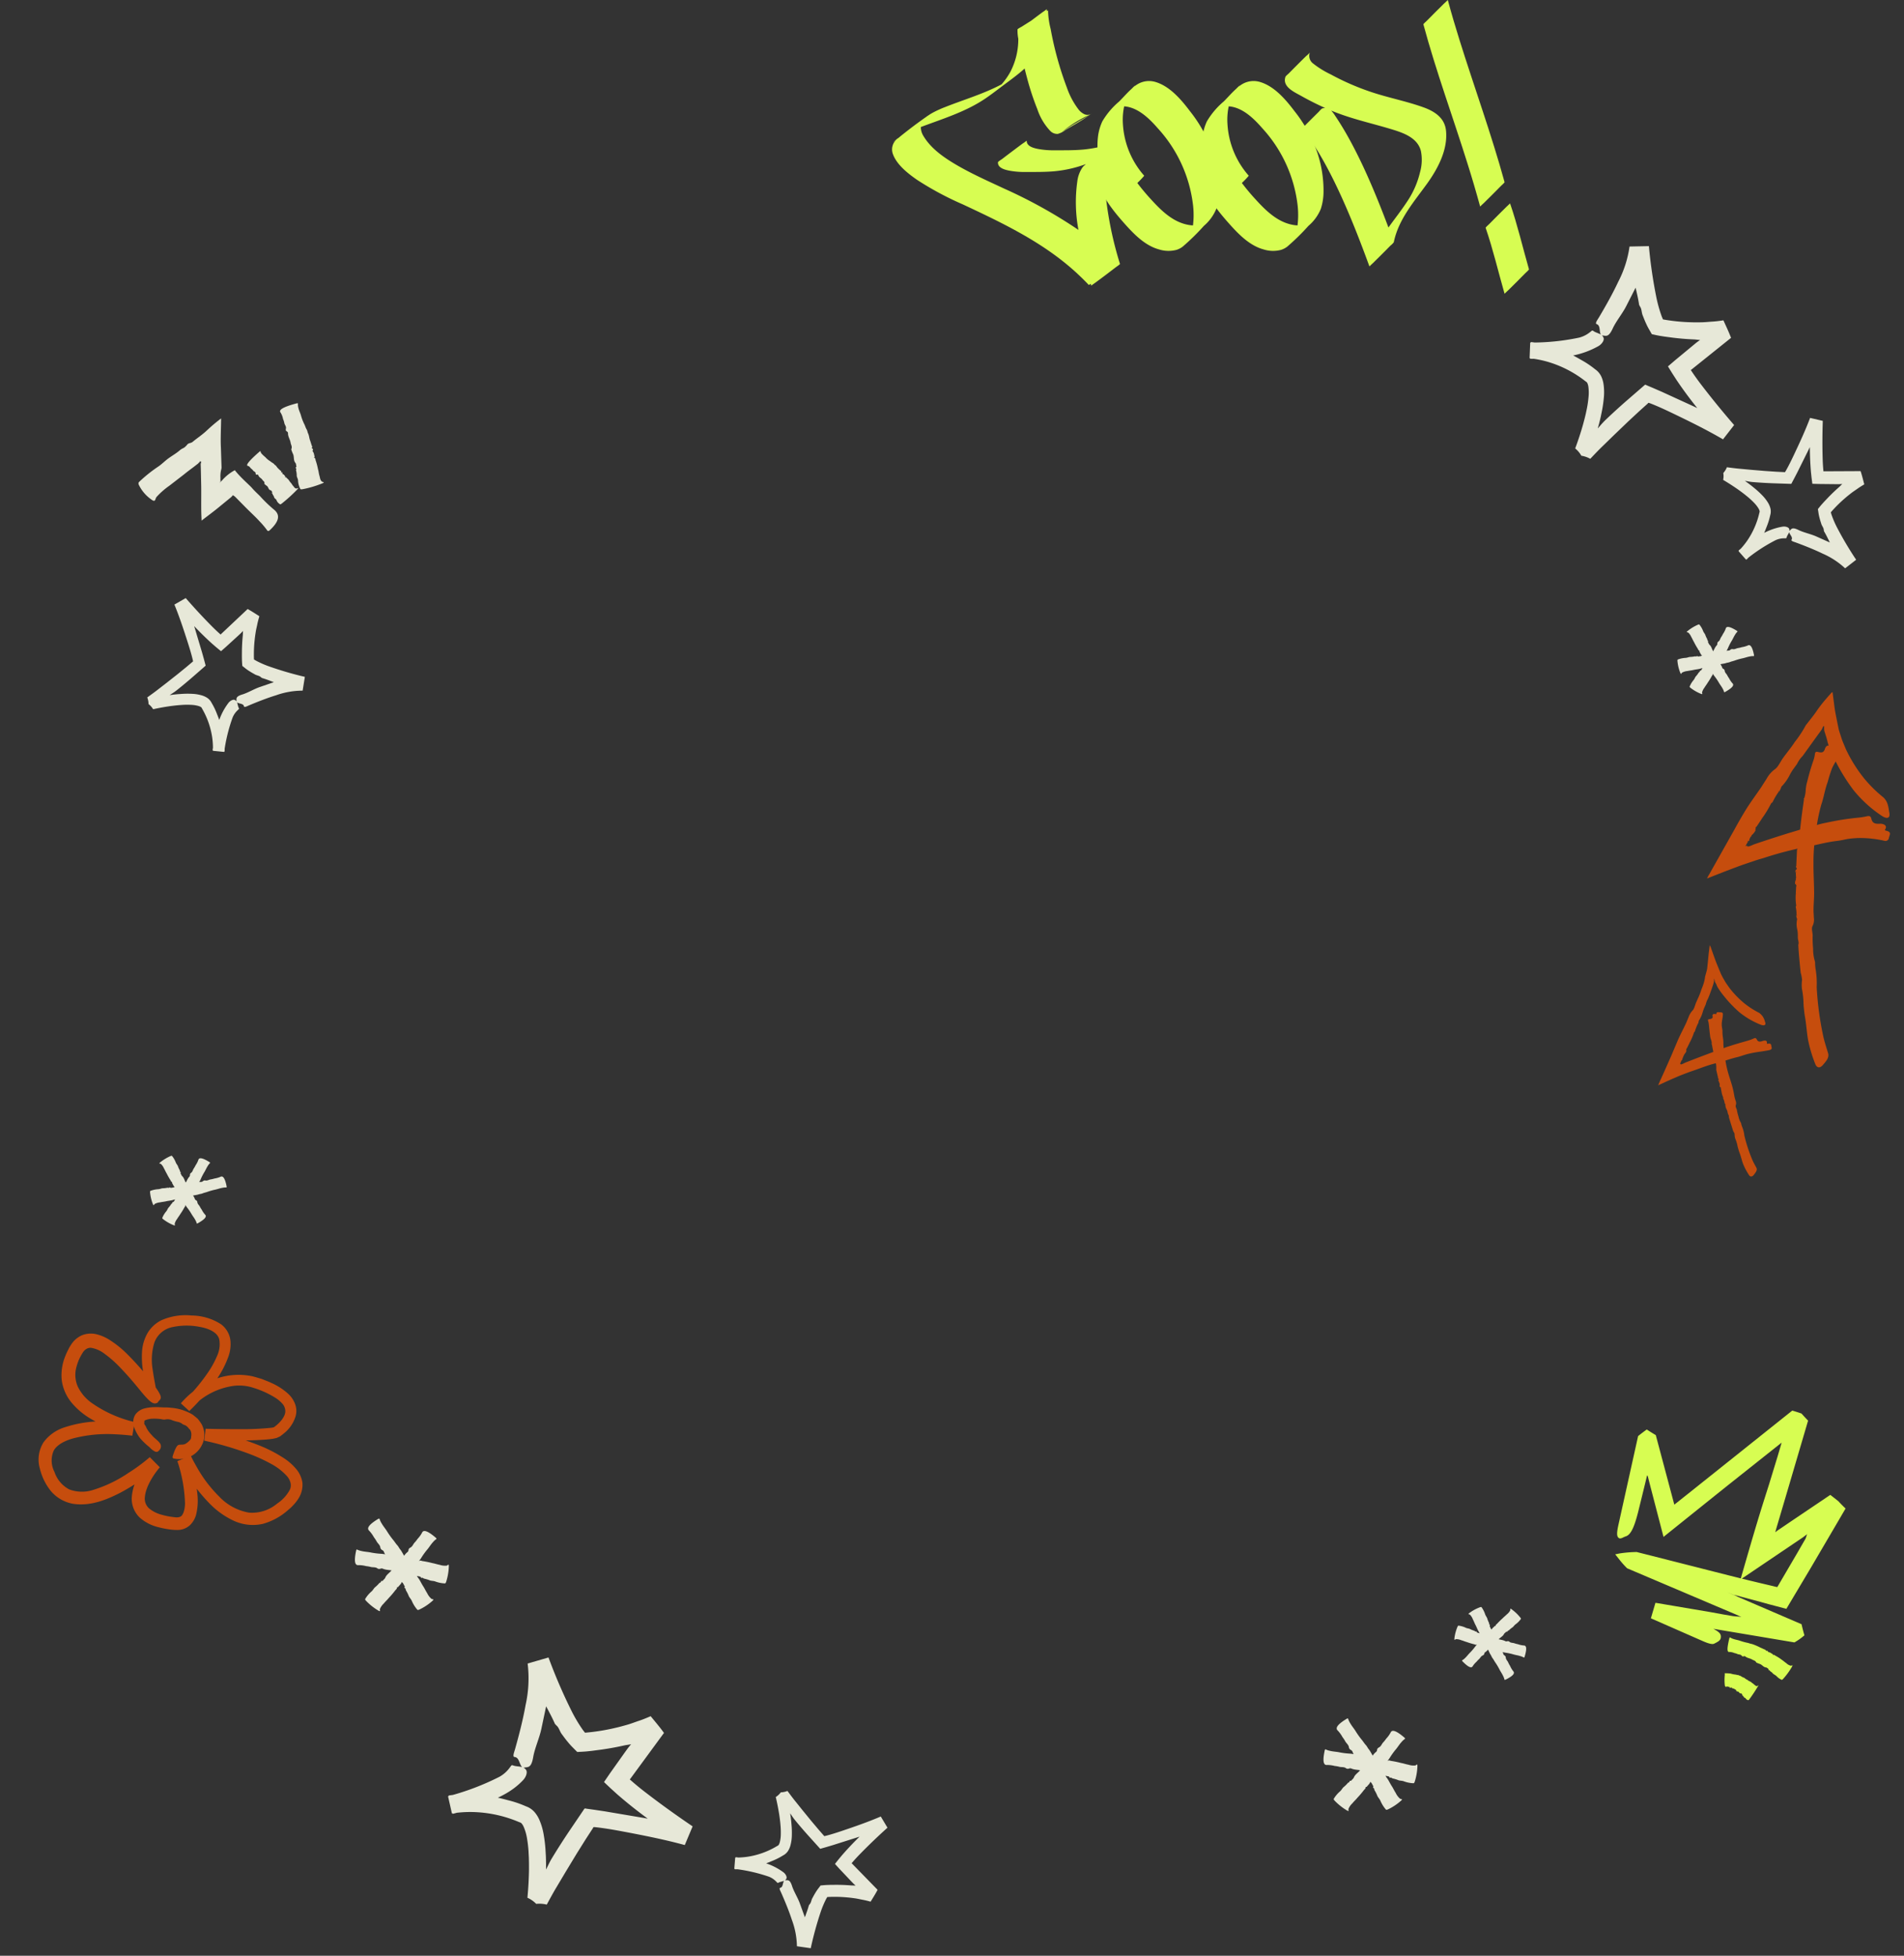 <svg xmlns="http://www.w3.org/2000/svg" xmlns:xlink="http://www.w3.org/1999/xlink" width="414.015" height="425.225" viewBox="0 0 414.015 425.225">
  <rect x="0" y="0" width="414.015" height="425.225" fill="#333333" stroke="none"/>
  <defs>
    <clipPath id="clip-path">
      <rect id="長方形_5718" data-name="長方形 5718" width="59.625" height="50.605" fill="#c64d0d"/>
    </clipPath>
    <clipPath id="clip-path-2">
      <rect id="長方形_5719" data-name="長方形 5719" width="44.474" height="46.238" fill="#e7e8d8"/>
    </clipPath>
    <clipPath id="clip-path-3">
      <rect id="長方形_5719-2" data-name="長方形 5719" width="49.819" height="51.795" fill="#e7e8d8"/>
    </clipPath>
    <clipPath id="clip-path-4">
      <rect id="長方形_5719-3" data-name="長方形 5719" width="32.066" height="33.338" fill="#e7e8d8"/>
    </clipPath>
    <clipPath id="clip-path-7">
      <rect id="長方形_5721" data-name="長方形 5721" width="48.805" height="53.876" fill="#d7fd52"/>
    </clipPath>
    <clipPath id="clip-path-8">
      <rect id="長方形_5722" data-name="長方形 5722" width="14.569" height="13.551" fill="#d7fd52"/>
    </clipPath>
    <clipPath id="clip-path-9">
      <rect id="長方形_5723" data-name="長方形 5723" width="39.054" height="29.815" fill="#e7e8d8"/>
    </clipPath>
    <clipPath id="clip-path-10">
      <rect id="長方形_5733" data-name="長方形 5733" width="20.425" height="20.122" fill="#e7e8d8"/>
    </clipPath>
    <clipPath id="clip-path-12">
      <rect id="長方形_5733-3" data-name="長方形 5733" width="15.751" height="15.518" fill="#e7e8d8"/>
    </clipPath>
    <clipPath id="clip-path-15">
      <rect id="長方形_5743" data-name="長方形 5743" width="138.514" height="63.866" fill="#d7fd52"/>
    </clipPath>
    <clipPath id="clip-path-16">
      <rect id="長方形_5716" data-name="長方形 5716" width="39.773" height="81.568" fill="#c64d0d"/>
    </clipPath>
    <clipPath id="clip-path-17">
      <rect id="長方形_5717" data-name="長方形 5717" width="25.869" height="51.083" transform="translate(0 0)" fill="#c64d0d"/>
    </clipPath>
  </defs>
  <g id="doodle" transform="translate(20.952 -159.939)">
    <g id="グループ_50955" data-name="グループ 50955" transform="translate(5.111 434.611) rotate(31)">
      <g id="グループ_50953" data-name="グループ 50953" transform="translate(0 0)" clip-path="url(#clip-path)">
        <path id="パス_57577" data-name="パス 57577" d="M24.272,22.058l-.028-.13c-.219-1.49-.1-1.694.426-1.989.108-.119.268-.151.38-.255s.231-.2.332-.313a3.652,3.652,0,0,0,.531-1.529,1.16,1.16,0,0,0-.2-.6,2.077,2.077,0,0,0-.983-1.155,1.828,1.828,0,0,1-.591-.177,2.37,2.37,0,0,0-.828-.1,2.107,2.107,0,0,1-.907.054,2.661,2.661,0,0,0-.992.2,8.973,8.973,0,0,1-1.023.262A2.394,2.394,0,0,0,18.942,17a2.213,2.213,0,0,1-.686.327,10.673,10.673,0,0,0-1.672.876,4.38,4.38,0,0,0-1.3,1.208.24.24,0,0,0,.062.318c.057.071.113.4.359.5a2.772,2.772,0,0,1,.748.44,6.672,6.672,0,0,0,1.746.711c.819.321,1.742.267,2.561.666a1.18,1.18,0,0,1,.534,1.347c-.079.467-.236.614-.611.69a4.026,4.026,0,0,1-1.56-.193,14,14,0,0,1-2.689-.6,8.785,8.785,0,0,1-2.155-1.2,4.056,4.056,0,0,1-1.015-1.125,2.808,2.808,0,0,1-.395-1.746,3.616,3.616,0,0,1,1.14-2.124,9.019,9.019,0,0,1,1.509-1.177c.509-.342,1.034-.594,1.547-.881.528-.268,1-.616,1.563-.842a10.791,10.791,0,0,1,4.92-1.2c.469.057.943.127,1.412.208a10.131,10.131,0,0,1,1.375.6,5.091,5.091,0,0,1,1.995,2.319,5.5,5.5,0,0,1-3.286,7.126c-.276.114-.454.1-.557-.222s-.142-.649-.213-.972" transform="translate(6.974 7.054)" fill="#c64d0d"/>
        <path id="パス_57578" data-name="パス 57578" d="M22.642,21.574c0,.049.019.11,0,.148-.372.654-.923.832-2.542.369-1.62-.412-4.316-1.654-9.065-2.882a23.572,23.572,0,0,0-3.685-.625,6.665,6.665,0,0,0-3.129.338,1.626,1.626,0,0,0-.8.663,2.309,2.309,0,0,0-.332,1.152,11.992,11.992,0,0,0,.06,1.682,11.823,11.823,0,0,0,.344,1.686,6.3,6.3,0,0,0,2.456,3.567,9.28,9.28,0,0,0,4.4,1.5,26.7,26.7,0,0,0,10.18-1.24l1.1,2.8c-1.117.492-2.28,1.074-3.385,1.671a29.646,29.646,0,0,0-7.348,5.46c-1.3,1.365-2.288,2.979-2.252,4.415A5.342,5.342,0,0,0,11.172,46.2a6.649,6.649,0,0,0,4.7,1.607,7.836,7.836,0,0,0,4.465-2.515A28.75,28.75,0,0,0,25.1,38.04a38.262,38.262,0,0,0,2.184-5.264l3,.764c-.39,2.448-.373,5.335.552,7.224a2.875,2.875,0,0,0,2,1.631,7.15,7.15,0,0,0,3.232-.255,14.164,14.164,0,0,0,2.157-.77l.531-.231.37-.2a1.855,1.855,0,0,0,.472-.44c.44-.454.167-1.793-.574-3.055a31.756,31.756,0,0,0-6.154-7.018l1.874-2.518c.771.508,1.66,1.029,2.521,1.51a28.649,28.649,0,0,0,7.386,2.933,11.6,11.6,0,0,0,7.36-.359,8.46,8.46,0,0,0,4.21-4.826,8.373,8.373,0,0,0,.815-3.988,2.238,2.238,0,0,0-.646-1.379,3.521,3.521,0,0,0-1.523-.882,12.857,12.857,0,0,0-4.364-.472,35.627,35.627,0,0,0-4.7.514A68.944,68.944,0,0,0,35.6,23.6L34.512,21.23c2.1-1.191,4.207-2.419,6.279-3.67a60.49,60.49,0,0,0,5.915-3.92l.285-.251a.772.772,0,0,0,.083-.111c.592-1.341.94-3.146.367-4.173a2.477,2.477,0,0,0-1.407-1.137,7.291,7.291,0,0,0-2.279-.324,20.268,20.268,0,0,0-4.739.56,10.028,10.028,0,0,0-4.079,1.888,15.317,15.317,0,0,0-5.1,7.684,12.834,12.834,0,0,0-.441,1.788l-2.189-.444a41.556,41.556,0,0,0,1.436-8.5A20.134,20.134,0,0,0,28.5,6.454a6.114,6.114,0,0,0-1.385-3.328c-1.064-1.189-3.132-.972-5.012-.259A14.736,14.736,0,0,0,16.943,6,5.255,5.255,0,0,0,15.307,10.9a12.739,12.739,0,0,0,2.726,5.256c2.734,3.357,4.975,5.3,4.474,5.784-.333.313-1.472-.151-4-2.334A18.773,18.773,0,0,1,13.9,13.736a9.242,9.242,0,0,1-.927-3.9,7.21,7.21,0,0,1,1.179-3.926A12.989,12.989,0,0,1,19.23,1.686a11.983,11.983,0,0,1,6.5-1.655,5.2,5.2,0,0,1,3.4,1.819A7.853,7.853,0,0,1,30.65,5.1a21.049,21.049,0,0,1,.305,6.493,48.524,48.524,0,0,1-1.473,8.167l-2.433-.494A18.486,18.486,0,0,1,30.4,11.323,14.563,14.563,0,0,1,37.39,6.2c.7-.213,1.407-.383,2.109-.557.7-.1,1.381-.244,2.09-.312a13.615,13.615,0,0,1,4.42.143A5.757,5.757,0,0,1,48.286,6.5a4.3,4.3,0,0,1,1.557,2.18,7.521,7.521,0,0,1-.251,4.716c-.1.318-.2.523-.346.912L48.771,15l-.44.417c-.293.273-.555.45-.836.68q-.824.611-1.651,1.163c-1.1.74-2.215,1.444-3.335,2.13-2.238,1.376-4.492,2.694-6.774,3.991l-.97-2.117a70.543,70.543,0,0,1,11.593-2.93,29.81,29.81,0,0,1,6.089-.386,11.97,11.97,0,0,1,3.169.548,5.982,5.982,0,0,1,2.962,1.93,5.514,5.514,0,0,1,1.047,3.448,8.008,8.008,0,0,1-.2,1.655A9.025,9.025,0,0,1,59,27.079a13.7,13.7,0,0,1-3.189,5.48,9.941,9.941,0,0,1-5.89,2.68,17.8,17.8,0,0,1-6.225-.5,37.061,37.061,0,0,1-10.458-4.531l1.4-1.876a37.214,37.214,0,0,1,5.679,6.03,12.769,12.769,0,0,1,2.033,3.917,5.024,5.024,0,0,1,.059,2.6,4.012,4.012,0,0,1-1.614,2.238,11.559,11.559,0,0,1-2.024,1.029,18.6,18.6,0,0,1-2.021.711,9.4,9.4,0,0,1-4.545.315,5.672,5.672,0,0,1-3.844-3.018,10.991,10.991,0,0,1-1.083-4.35,20.74,20.74,0,0,1,.273-4.8l2.385.608a45.708,45.708,0,0,1-4.188,9.144c-1.782,2.825-3.923,5.753-7.454,7.271a8.189,8.189,0,0,1-5.665.136,12.508,12.508,0,0,1-4.568-2.959,7.051,7.051,0,0,1-2.242-5.335,9.067,9.067,0,0,1,2.269-5.137,26.224,26.224,0,0,1,5.81-5,50.028,50.028,0,0,1,6.563-3.647l1.012,2.569a30.728,30.728,0,0,1-9.761,1.584,15.805,15.805,0,0,1-5.089-.856,9.686,9.686,0,0,1-4.429-3.169,10.947,10.947,0,0,1-2-4.986,10.565,10.565,0,0,1-.142-1.29L0,21.3l.023-.727a5.3,5.3,0,0,1,1.026-2.991A5.285,5.285,0,0,1,3.718,15.8a9.23,9.23,0,0,1,2.76-.376,22.062,22.062,0,0,1,5.012.663A58.886,58.886,0,0,1,19.6,18.714c1.884.751,2.9,1.308,3.088,1.771s-.052.716-.043,1.089" transform="translate(0 -0.001)" fill="#c64d0d"/>
      </g>
    </g>
    <g id="グループ_50957" data-name="グループ 50957" transform="translate(311.648 213.454)">
      <g id="グループ_50956" data-name="グループ 50956" transform="translate(0 0)" clip-path="url(#clip-path-2)">
        <path id="パス_57579" data-name="パス 57579" d="M25.748,34.178l-1.939,1.742L21.4,38.161l-3.042,2.917-2.48,2.414c-.867.833-1.78,1.8-2.682,2.747a5.927,5.927,0,0,0-1.941-.668,5.415,5.415,0,0,0-1.338-1.583c.705-1.9,1.255-3.6,1.721-5.255l.321-1.21.242-.992.265-1.252a23.543,23.543,0,0,0,.353-2.473,9.458,9.458,0,0,0-.036-2.245,2.978,2.978,0,0,0-.217-.775,1.189,1.189,0,0,0-.161-.224l-.286-.206a24.4,24.4,0,0,0-8.1-4.185A22.92,22.92,0,0,0,0,24.38l.136-3.418A49.832,49.832,0,0,0,10.742,19.9a6.146,6.146,0,0,0,2.376-1.182c.3-.188.439-.48.7-.308.729.575,1.932.544,2.285,1.572.138.458-.288,1.23-1.078,1.726A18.751,18.751,0,0,1,7.46,24.062,52.32,52.32,0,0,1,.143,24.5L.29,20.855a26.7,26.7,0,0,1,3.184.553,31.848,31.848,0,0,1,7.631,3.268,20.481,20.481,0,0,1,3.221,2.158l-.244-.174a4,4,0,0,1,1.474,1.61,6.093,6.093,0,0,1,.517,1.687,12.3,12.3,0,0,1,.072,3,27.252,27.252,0,0,1-.389,2.765l-.274,1.339-.165.709-.208.834-.286,1.04.87-1L16.1,38.2l.321-.321.684-.652q1.883-1.773,3.825-3.475L24.106,31l.618-.535c.209-.154.39-.473.664-.242l1.511.639,1.907.831,6.883,3.153c2.725,1.278,5.431,2.546,8.122,3.964L41.8,41.394l-1.241-1.341q-2.836-3.164-5.427-6.536-1.295-1.687-2.51-3.436l-.612-.892-.987-1.529-.494-.8-.245-.4-.122-.2c-.057-.07-.091-.136.005-.181l1.422-1.223,3.819-3.16L36.252,21l.276-.208.553-.4a3.377,3.377,0,0,1-.467-.027l-.048-.005-.39-.041-.24-.025-.861-.043c-1.282-.064-2.559-.183-3.832-.333l-1.912-.254-.958-.152c-.526-.09-1.049-.206-1.576-.321l-.2-.045c-.048-.038-.07-.109-.107-.161l-.2-.347-.4-.7a12.372,12.372,0,0,1-.562-1.121c-.3-.632-.525-1.244-.772-1.86-.222-.609-.17-1.3-.543-1.823l.005.021-.2-.4v.021c-.3-2.079-.906-4.038-1.223-6.066C22.264,4.611,21.938,2.543,21.7.4L25.988.31A17.619,17.619,0,0,1,24.09,7l-3.044,5.982c-.815,1.638-2.236,3.323-2.983,4.956-.935,2.02-1.5,1.52-2.238,1.486-.279-.014-.381-.235-.458-.51-.193-.7-.03-1.71-.786-1.962-.428-.147.242-1.012.53-1.506,1.492-2.516,2.933-5.067,4.149-7.662a23.861,23.861,0,0,0,2.473-7.7L25.945,0a102.912,102.912,0,0,0,1.672,11.377A29.35,29.35,0,0,0,28.74,15.3c.34.8.244.594.292.637-.249-.052.723.134,1.364.218a40.815,40.815,0,0,0,4.156.381c.8.021,1.024.054,2.822.025.732-.013,1.54-.1,2.308-.15.748-.036,1.6-.149,2.466-.278l.752,1.651.109.245c.26.58.557,1.273.8,1.909l-8.636,6.922a.6.6,0,0,0-.113.077,1.748,1.748,0,0,0,.118.186c.641.965,1.413,2.052,2.17,3.035,2.3,3.006,4.679,5.909,7.128,8.742L42.06,42.01l-.19-.111c-3.449-2.005-7.075-3.783-10.684-5.52-1.13-.541-2.267-1.08-3.424-1.574-.575-.244-1.166-.494-1.739-.7-.115-.007-.238-.09-.278.077Z" transform="translate(0 0)" fill="#e7e8d8"/>
      </g>
    </g>
    <g id="グループ_51499" data-name="グループ 51499" transform="matrix(0.966, -0.259, 0.259, 0.966, 70.241, 527.838)">
      <g id="グループ_50956-2" data-name="グループ 50956" transform="translate(0 0)" clip-path="url(#clip-path-3)">
        <path id="パス_57579-2" data-name="パス 57579" d="M28.843,38.286l-2.172,1.952-2.7,2.509-3.408,3.267-2.778,2.7c-.971.933-1.994,2.022-3,3.077a6.639,6.639,0,0,0-2.174-.748,6.066,6.066,0,0,0-1.5-1.773c.79-2.13,1.406-4.036,1.928-5.887l.359-1.356.271-1.111.3-1.4a26.374,26.374,0,0,0,.4-2.77,10.6,10.6,0,0,0-.04-2.515,3.336,3.336,0,0,0-.243-.868,1.332,1.332,0,0,0-.181-.251l-.321-.231A27.332,27.332,0,0,0,4.495,28.2,25.675,25.675,0,0,0,0,27.311l.152-3.829a55.821,55.821,0,0,0,11.88-1.189,6.885,6.885,0,0,0,2.662-1.324c.331-.211.491-.538.786-.345.816.644,2.164.61,2.559,1.761.154.513-.323,1.378-1.207,1.934-2.969,1.825-5.73,2.2-8.476,2.636a58.609,58.609,0,0,1-8.2.491l.164-4.084a29.911,29.911,0,0,1,3.566.62,35.676,35.676,0,0,1,8.549,3.661,22.942,22.942,0,0,1,3.608,2.417l-.273-.195a4.482,4.482,0,0,1,1.651,1.8,6.826,6.826,0,0,1,.58,1.889,13.773,13.773,0,0,1,.08,3.356,30.527,30.527,0,0,1-.435,3.1l-.307,1.5-.185.794-.233.935L16.606,44.4l.975-1.119.457-.5.359-.359.766-.73q2.109-1.986,4.284-3.893L27,34.722l.692-.6c.235-.172.437-.53.744-.271l1.693.716,2.136.931,7.71,3.532c3.053,1.432,6.084,2.852,9.1,4.441l-2.25,2.9-1.39-1.5q-3.177-3.544-6.079-7.321-1.45-1.889-2.812-3.849l-.686-1-1.105-1.713-.554-.9-.275-.451-.136-.227c-.064-.078-.1-.152.006-.2l1.593-1.37,4.278-3.54.943-.768.309-.233.62-.443a3.783,3.783,0,0,1-.524-.03l-.054-.006-.437-.046-.269-.028-.965-.048c-1.436-.072-2.866-.2-4.292-.373l-2.142-.285-1.073-.17c-.59-.1-1.175-.231-1.765-.359l-.221-.05c-.054-.042-.078-.122-.12-.181l-.225-.389L29,20.1a13.859,13.859,0,0,1-.63-1.256c-.337-.708-.588-1.394-.864-2.084-.249-.682-.191-1.46-.608-2.042l.006.024-.227-.443v.024C26.34,12,25.66,9.8,25.3,7.532c-.365-2.367-.73-4.683-.995-7.088l4.8-.1a19.736,19.736,0,0,1-2.126,7.494l-3.41,6.7c-.913,1.835-2.505,3.723-3.342,5.552-1.047,2.263-1.683,1.7-2.507,1.665-.313-.016-.427-.263-.513-.572-.217-.788-.034-1.916-.881-2.2-.479-.164.271-1.133.594-1.687,1.671-2.818,3.285-5.676,4.647-8.583A26.729,26.729,0,0,0,24.344.094L29.064,0a115.282,115.282,0,0,0,1.873,12.745,32.877,32.877,0,0,0,1.258,4.4c.381.9.273.666.327.714-.279-.058.81.15,1.528.245a45.72,45.72,0,0,0,4.655.427c.895.024,1.147.06,3.161.028.82-.014,1.725-.116,2.585-.168.838-.04,1.789-.166,2.762-.311l.842,1.849.122.275c.291.65.624,1.426.891,2.138L39.4,30.093a.671.671,0,0,0-.126.086,1.958,1.958,0,0,0,.132.209c.718,1.081,1.583,2.3,2.431,3.4,2.571,3.368,5.241,6.619,7.985,9.792l-2.7,3.48-.213-.124c-3.863-2.246-7.925-4.238-11.968-6.184-1.266-.606-2.539-1.209-3.835-1.763-.644-.273-1.306-.554-1.948-.788-.128-.008-.267-.1-.311.086Z" transform="translate(0 0)" fill="#e7e8d8"/>
      </g>
    </g>
    <g id="グループ_51033" data-name="グループ 51033" transform="matrix(0.777, -0.629, 0.629, 0.777, 347.163, 267.512)">
      <g id="グループ_50956-3" data-name="グループ 50956" transform="translate(0 0)" clip-path="url(#clip-path-4)">
        <path id="パス_57579-3" data-name="パス 57579" d="M18.565,8.695l-1.4-1.256-1.74-1.615-2.193-2.1L11.445,1.98C10.82,1.38,10.162.679,9.511,0a4.273,4.273,0,0,1-1.4.482,3.9,3.9,0,0,1-.964,1.141c.509,1.371.9,2.6,1.241,3.789l.231.873L8.793,7l.191.9a16.975,16.975,0,0,1,.254,1.783A6.819,6.819,0,0,1,9.213,11.3a2.147,2.147,0,0,1-.156.559.857.857,0,0,1-.116.161l-.207.148A17.592,17.592,0,0,1,2.893,15.19,16.526,16.526,0,0,1,0,15.759l.1,2.465a35.929,35.929,0,0,1,7.647.766,4.431,4.431,0,0,1,1.713.852c.213.136.316.346.506.222.525-.414,1.393-.392,1.647-1.134.1-.33-.208-.887-.777-1.245a13.52,13.52,0,0,0-5.456-1.7A37.723,37.723,0,0,0,.1,15.673L.209,18.3a19.253,19.253,0,0,0,2.3-.4,22.963,22.963,0,0,0,5.5-2.356,14.767,14.767,0,0,0,2.323-1.556l-.176.125a2.885,2.885,0,0,0,1.063-1.161,4.393,4.393,0,0,0,.373-1.216,8.865,8.865,0,0,0,.052-2.16,19.649,19.649,0,0,0-.28-1.993l-.2-.966-.119-.511-.15-.6-.207-.75.627.72.294.32.231.231.493.47Q13.692,7.777,15.092,9l2.289,1.984.445.386c.151.111.281.341.479.174l1.09-.461,1.375-.6,4.963-2.273c1.965-.922,3.916-1.836,5.856-2.858L30.14,3.492l-.895.967Q27.2,6.74,25.332,9.171q-.933,1.216-1.81,2.477l-.442.643-.711,1.1-.356.58-.177.29-.088.146c-.041.05-.066.1,0,.13l1.025.882L25.531,17.7l.607.494.2.15.4.285a2.434,2.434,0,0,0-.337.019l-.035,0-.281.03-.173.018-.621.031c-.924.046-1.845.132-2.763.24l-1.379.183-.691.11c-.38.065-.757.148-1.136.231l-.142.032c-.035.027-.05.079-.077.116l-.145.25-.292.5a8.921,8.921,0,0,0-.405.808c-.217.456-.378.9-.556,1.341-.16.439-.123.94-.391,1.314l0-.015-.146.285v-.015c-.216,1.5-.653,2.911-.882,4.374-.235,1.523-.47,3.015-.64,4.562l3.091.062a12.7,12.7,0,0,0-1.368-4.823l-2.195-4.313c-.587-1.181-1.612-2.4-2.151-3.574-.674-1.456-1.083-1.1-1.614-1.072-.2.01-.275.169-.33.368-.139.507-.022,1.233-.567,1.415-.309.106.174.729.382,1.086,1.075,1.814,2.115,3.654,2.991,5.524a17.2,17.2,0,0,1,1.783,5.551l3.038.061a74.2,74.2,0,0,1,1.206-8.2,21.162,21.162,0,0,1,.809-2.83c.245-.578.176-.429.21-.46-.179.037.522-.1.984-.158a29.428,29.428,0,0,1,3-.275c.576-.015.738-.039,2.035-.018.528.009,1.11.075,1.664.108s1.152.107,1.778.2l.542-1.19.079-.177c.187-.418.4-.918.573-1.376l-6.227-4.991a.432.432,0,0,1-.081-.056,1.261,1.261,0,0,1,.085-.134c.462-.7,1.019-1.479,1.565-2.188,1.655-2.168,3.373-4.26,5.14-6.3l-1.739-2.24-.137.08c-2.486,1.446-5.1,2.728-7.7,3.98-.815.39-1.634.778-2.468,1.135-.414.176-.84.356-1.254.507-.083.005-.172.065-.2-.056Z" transform="translate(0 0)" fill="#e7e8d8"/>
      </g>
    </g>
    <g id="グループ_51500" data-name="グループ 51500" transform="translate(140.836 548.167) rotate(7)">
      <g id="グループ_50956-4" data-name="グループ 50956" transform="translate(0 0)" clip-path="url(#clip-path-4)">
        <path id="パス_57579-4" data-name="パス 57579" d="M18.565,8.695l-1.4-1.256-1.74-1.615-2.193-2.1L11.445,1.98C10.82,1.38,10.162.679,9.511,0a4.273,4.273,0,0,1-1.4.482,3.9,3.9,0,0,1-.964,1.141c.509,1.371.9,2.6,1.241,3.789l.231.873L8.793,7l.191.9a16.975,16.975,0,0,1,.254,1.783A6.819,6.819,0,0,1,9.213,11.3a2.147,2.147,0,0,1-.156.559.857.857,0,0,1-.116.161l-.207.148A17.592,17.592,0,0,1,2.893,15.19,16.526,16.526,0,0,1,0,15.759l.1,2.465a35.929,35.929,0,0,1,7.647.766,4.431,4.431,0,0,1,1.713.852c.213.136.316.346.506.222.525-.414,1.393-.392,1.647-1.134.1-.33-.208-.887-.777-1.245a13.52,13.52,0,0,0-5.456-1.7A37.723,37.723,0,0,0,.1,15.673L.209,18.3a19.253,19.253,0,0,0,2.3-.4,22.963,22.963,0,0,0,5.5-2.356,14.767,14.767,0,0,0,2.323-1.556l-.176.125a2.885,2.885,0,0,0,1.063-1.161,4.393,4.393,0,0,0,.373-1.216,8.865,8.865,0,0,0,.052-2.16,19.649,19.649,0,0,0-.28-1.993l-.2-.966-.119-.511-.15-.6-.207-.75.627.72.294.32.231.231.493.47Q13.692,7.777,15.092,9l2.289,1.984.445.386c.151.111.281.341.479.174l1.09-.461,1.375-.6,4.963-2.273c1.965-.922,3.916-1.836,5.856-2.858L30.14,3.492l-.895.967Q27.2,6.74,25.332,9.171q-.933,1.216-1.81,2.477l-.442.643-.711,1.1-.356.58-.177.29-.088.146c-.041.05-.066.1,0,.13l1.025.882L25.531,17.7l.607.494.2.15.4.285a2.434,2.434,0,0,0-.337.019l-.035,0-.281.03-.173.018-.621.031c-.924.046-1.845.132-2.763.24l-1.379.183-.691.11c-.38.065-.757.148-1.136.231l-.142.032c-.035.027-.05.079-.077.116l-.145.25-.292.5a8.921,8.921,0,0,0-.405.808c-.217.456-.378.9-.556,1.341-.16.439-.123.94-.391,1.314l0-.015-.146.285v-.015c-.216,1.5-.653,2.911-.882,4.374-.235,1.523-.47,3.015-.64,4.562l3.091.062a12.7,12.7,0,0,0-1.368-4.823l-2.195-4.313c-.587-1.181-1.612-2.4-2.151-3.574-.674-1.456-1.083-1.1-1.614-1.072-.2.01-.275.169-.33.368-.139.507-.022,1.233-.567,1.415-.309.106.174.729.382,1.086,1.075,1.814,2.115,3.654,2.991,5.524a17.2,17.2,0,0,1,1.783,5.551l3.038.061a74.2,74.2,0,0,1,1.206-8.2,21.162,21.162,0,0,1,.809-2.83c.245-.578.176-.429.21-.46-.179.037.522-.1.984-.158a29.428,29.428,0,0,1,3-.275c.576-.015.738-.039,2.035-.018.528.009,1.11.075,1.664.108s1.152.107,1.778.2l.542-1.19.079-.177c.187-.418.4-.918.573-1.376l-6.227-4.991a.432.432,0,0,1-.081-.056,1.261,1.261,0,0,1,.085-.134c.462-.7,1.019-1.479,1.565-2.188,1.655-2.168,3.373-4.26,5.14-6.3l-1.739-2.24-.137.08c-2.486,1.446-5.1,2.728-7.7,3.98-.815.39-1.634.778-2.468,1.135-.414.176-.84.356-1.254.507-.083.005-.172.065-.2-.056Z" transform="translate(0 0)" fill="#e7e8d8"/>
      </g>
    </g>
    <g id="グループ_51498" data-name="グループ 51498" transform="matrix(0.139, -0.99, 0.99, 0.139, 9.744, 320.989)">
      <g id="グループ_50956-5" data-name="グループ 50956" transform="translate(0 0)" clip-path="url(#clip-path-4)">
        <path id="パス_57579-5" data-name="パス 57579" d="M18.565,8.695l-1.4-1.256-1.74-1.615-2.193-2.1L11.445,1.98C10.82,1.38,10.162.679,9.511,0a4.273,4.273,0,0,1-1.4.482,3.9,3.9,0,0,1-.964,1.141c.509,1.371.9,2.6,1.241,3.789l.231.873L8.793,7l.191.9a16.975,16.975,0,0,1,.254,1.783A6.819,6.819,0,0,1,9.213,11.3a2.147,2.147,0,0,1-.156.559.857.857,0,0,1-.116.161l-.207.148A17.592,17.592,0,0,1,2.893,15.19,16.526,16.526,0,0,1,0,15.759l.1,2.465a35.929,35.929,0,0,1,7.647.766,4.431,4.431,0,0,1,1.713.852c.213.136.316.346.506.222.525-.414,1.393-.392,1.647-1.134.1-.33-.208-.887-.777-1.245a13.52,13.52,0,0,0-5.456-1.7A37.723,37.723,0,0,0,.1,15.673L.209,18.3a19.253,19.253,0,0,0,2.3-.4,22.963,22.963,0,0,0,5.5-2.356,14.767,14.767,0,0,0,2.323-1.556l-.176.125a2.885,2.885,0,0,0,1.063-1.161,4.393,4.393,0,0,0,.373-1.216,8.865,8.865,0,0,0,.052-2.16,19.649,19.649,0,0,0-.28-1.993l-.2-.966-.119-.511-.15-.6-.207-.75.627.72.294.32.231.231.493.47Q13.692,7.777,15.092,9l2.289,1.984.445.386c.151.111.281.341.479.174l1.09-.461,1.375-.6,4.963-2.273c1.965-.922,3.916-1.836,5.856-2.858L30.14,3.492l-.895.967Q27.2,6.74,25.332,9.171q-.933,1.216-1.81,2.477l-.442.643-.711,1.1-.356.58-.177.29-.088.146c-.041.05-.066.1,0,.13l1.025.882L25.531,17.7l.607.494.2.15.4.285a2.434,2.434,0,0,0-.337.019l-.035,0-.281.03-.173.018-.621.031c-.924.046-1.845.132-2.763.24l-1.379.183-.691.11c-.38.065-.757.148-1.136.231l-.142.032c-.035.027-.05.079-.077.116l-.145.25-.292.5a8.921,8.921,0,0,0-.405.808c-.217.456-.378.9-.556,1.341-.16.439-.123.94-.391,1.314l0-.015-.146.285v-.015c-.216,1.5-.653,2.911-.882,4.374-.235,1.523-.47,3.015-.64,4.562l3.091.062a12.7,12.7,0,0,0-1.368-4.823l-2.195-4.313c-.587-1.181-1.612-2.4-2.151-3.574-.674-1.456-1.083-1.1-1.614-1.072-.2.01-.275.169-.33.368-.139.507-.022,1.233-.567,1.415-.309.106.174.729.382,1.086,1.075,1.814,2.115,3.654,2.991,5.524a17.2,17.2,0,0,1,1.783,5.551l3.038.061a74.2,74.2,0,0,1,1.206-8.2,21.162,21.162,0,0,1,.809-2.83c.245-.578.176-.429.21-.46-.179.037.522-.1.984-.158a29.428,29.428,0,0,1,3-.275c.576-.015.738-.039,2.035-.018.528.009,1.11.075,1.664.108s1.152.107,1.778.2l.542-1.19.079-.177c.187-.418.4-.918.573-1.376l-6.227-4.991a.432.432,0,0,1-.081-.056,1.261,1.261,0,0,1,.085-.134c.462-.7,1.019-1.479,1.565-2.188,1.655-2.168,3.373-4.26,5.14-6.3l-1.739-2.24-.137.08c-2.486,1.446-5.1,2.728-7.7,3.98-.815.39-1.634.778-2.468,1.135-.414.176-.84.356-1.254.507-.083.005-.172.065-.2-.056Z" transform="translate(0 0)" fill="#e7e8d8"/>
      </g>
    </g>
    <g id="グループ_51004" data-name="グループ 51004" transform="matrix(0.829, 0.559, -0.559, 0.829, 582.945, 16.911)">
      <g id="グループ_50966" data-name="グループ 50966" transform="translate(45.108 499.759) rotate(-14)">
        <g id="グループ_50965" data-name="グループ 50965" transform="translate(0)" clip-path="url(#clip-path-7)">
          <path id="パス_57581" data-name="パス 57581" d="M4.956,42.108a26.315,26.315,0,0,1,3.375-1.555l3.335-.339L24.2,38.954c4.23-.419,8.355-.839,12.592-1.343.843-.1,1.689-.2,2.539-.292l.344-.059c.518-2.829,1.043-5.7,1.566-8.56l.523-2.97a3.068,3.068,0,0,0,.087-.617l0-.217-.019-.254a2.338,2.338,0,0,1,.028-.419l-.318.459-.144.231-.078.13-.035.059-.415.57L38.961,28.3q-3.682,5.074-7.375,10.164c-.08-1.171-.16-2.353-.24-3.535-.73-10.778-.787-13.127-1-18.151l-.325-6.216L29.86,7.968l-.024-.221,0-.259,0-.049-.153.2L21.675,20.678q-4.484,7.377-8.986,14.794Q9.4,30.7,6.072,25.867L5.128,24.48l-.193-.28-.012-.012c-.016-.016-.028-.016-.033,0a.143.143,0,0,0,.007.045l-.04-.082a.119.119,0,0,0-.042-.042c-.016,0-.026.031-.033.073,0,.059-.014-.033,0,.158l.181,1.595q.35,3.19.692,6.369c.372,3.719.108,5.248-.747,5.884-.448.332-.827,1.039-1.373.8-.459-.2-.721-.834-.956-2.607L0,16.757q.618-1.025,1.281-1.99c.754.181,1.505.337,2.259.473q4.473,6.409,8.96,12.837l1.988-3.234Q22.042,12.477,29.61.087c.7-.047,1.4-.078,2.106-.087Q32.6.481,33.5.916l.092.045L34.67,18.142l.431,7.014.045.671.016.141.033.24.179-.292.045-.082a3.9,3.9,0,0,1,.327-.464l1.672-2.315,6.235-8.574,2.108.692c.662.339,1.331.664,2.023.959l-.542,2.989q-1.085,5.918-2.176,11.848L43.144,41.034l-3.952.365-1.1.085-5.083.44-1.6.118,1.018.108-.761-.031-1.008-.04-.469-.021-.228-.007s-.075,0-.021,0l.269.016.532.031,16.648.954c.45.688.909,1.373,1.416,2.052A13.24,13.24,0,0,1,47.3,47.285l-.012.014L23.02,51.779,16.6,52.99l-.217-3.446,10.458.737c4.228.309,4.817.5,5.057,1.576.132.6-.422,1.131-.928,1.672-.316.334-1.222.4-2.579.309l-12.232-.794-.219-3.5.492-.1,11.294-2.07,3.14-.535,1.745-.318a10.421,10.421,0,0,0,1.039-.259,7.162,7.162,0,0,1,.919-.221L33,45.926l-.714-.047,1.543.094-5.448-.283-20.8-1.1a21.6,21.6,0,0,1-2.012-1.067l-1.453-.9Z" transform="translate(0 0.002)" fill="#d7fd52"/>
        </g>
      </g>
      <g id="グループ_50969" data-name="グループ 50969" transform="translate(91.196 535.953) rotate(11)">
        <g id="グループ_50968" data-name="グループ 50968" transform="translate(0 0)" clip-path="url(#clip-path-8)">
          <path id="パス_57582" data-name="パス 57582" d="M.008.017C0,0-.007-.011.008.017" transform="translate(9.323 1.359)" fill="#d7fd52"/>
          <path id="パス_57583" data-name="パス 57583" d="M14.1.4c-.114-.45-.188-.506-.287-.25A.319.319,0,0,1,13.7.307,2.1,2.1,0,0,1,12.638.59c-.392.086-.8.086-1.2.176a9.535,9.535,0,0,0-1.527.324c-.2.08-.444-.009-.58.3l0,0,0-.006.006.012-.009.019c-.111-.191-.17-.114-.241-.1l-.564.136c-.179.049-.321.278-.534.157-.247-.133-.278.386-.552.108-.386.188-.793.305-1.181.472a10.511,10.511,0,0,0-1.2.441,5.88,5.88,0,0,0-.691.327c-.278.207-.592.312-.873.506a12.413,12.413,0,0,1-1.474.83c-.423.21-.8.506-1.228.706a2.635,2.635,0,0,1-.725.271c-.111.019-.077.157.074.395l.071.117C1.253,7.426,1.833,8.058,2.163,7.62a2.782,2.782,0,0,1,.944-.6,2.672,2.672,0,0,1,.586-.312c.315-.093.515-.441.891-.407.182.012.367.009.45-.219a.357.357,0,0,1,.339-.225c.534-.077.947-.45,1.462-.571.342-.08.629-.336,1.046-.194a.224.224,0,0,0,.167-.028A6.642,6.642,0,0,0,8.662,4.8c.466-.259,1.055-.062,1.5-.42.167-.139.4-.1.592-.163.083-.028.2.253.253.142.1-.21.29-.006.423-.059a2.564,2.564,0,0,1,.87-.056,7.425,7.425,0,0,1,.762-.157,3.359,3.359,0,0,0,1.428-.225c.068-.025.093-.145.08-.407A15.416,15.416,0,0,0,14.1.4" transform="translate(-0.001 -0.002)" fill="#d7fd52"/>
          <path id="パス_57584" data-name="パス 57584" d="M.006.018h0" transform="translate(9.569 9.18)" fill="#d7fd52"/>
          <path id="パス_57585" data-name="パス 57585" d="M7.2.406C7.093-.044,7.05-.1,7.031.144a.325.325,0,0,1-.037.145c-.133.241-.327.17-.5.216C6.31.558,6.1.511,5.912.567c-.244.071-.521.006-.75.145-.1.056-.234-.071-.271.207l0-.006V.906l0,.012,0,.015C4.81.737,4.786.8,4.752.8A2.883,2.883,0,0,0,4.468.86c-.089.025-.142.216-.268.068-.145-.17-.111.324-.284.012a4.132,4.132,0,0,1-.6.25c-.194.089-.438.059-.626.2-.111.086-.256.062-.361.176-.139.148-.315.188-.457.315a4.494,4.494,0,0,1-.821.54,6.648,6.648,0,0,0-.8.682c-.244.238-.123.12-.25.126a2.115,2.115,0,0,0,.271.315l.1.108A10.351,10.351,0,0,0,1.855,5.123c.29.278.66.052.54.028-.194-.046-.031-.068.028-.133a.364.364,0,0,1,.188-.13c.12-.012.167-.271.355-.17.093.052.191.1.2-.1.006-.151.071-.151.139-.139.259.04.435-.222.682-.241.173,0,.293-.2.527.015.034.031.059.012.083,0a1.716,1.716,0,0,0,.29-.148c.222-.163.546.111.734-.179.074-.108.2-.028.3-.071.04-.022.13.268.145.163.028-.191.148.031.213-.006.13-.071.3.031.444.034.133.009.241-.114.379-.08a.822.822,0,0,0,.709-.139c.031-.022.031-.139-.006-.395C7.648,2.4,7.445,1.387,7.2.406" transform="translate(4.687 8.291)" fill="#d7fd52"/>
        </g>
      </g>
    </g>
    <g id="グループ_50995" data-name="グループ 50995" transform="translate(15.263 240.504) rotate(14)">
      <g id="グループ_50972" data-name="グループ 50972" transform="translate(0 0)" clip-path="url(#clip-path-9)">
        <path id="パス_57586" data-name="パス 57586" d="M10.711,3.19c.02-.013.03-.027,0,0" transform="translate(24.987 7.406)" fill="#e7e8d8"/>
        <path id="パス_57587" data-name="パス 57587" d="M20.368,15.734c.513-.363.553-.473.193-.457a.4.4,0,0,1-.237-.05c-.463-.24-.557-.7-.787-1.07-.257-.417-.4-.9-.657-1.313a13.6,13.6,0,0,0-.907-1.663c-.17-.2-.117-.53-.547-.577l0,0,.007-.007-.013.01-.027,0c.217-.2.1-.247.063-.323-.107-.21-.207-.423-.327-.623s-.44-.293-.337-.587c.12-.343-.563-.21-.267-.63-.337-.4-.553-.867-.847-1.286s-.43-.947-.773-1.346c-.2-.237-.283-.55-.517-.77-.307-.293-.48-.663-.757-.97a10.421,10.421,0,0,1-1.18-1.693c-.287-.493-.683-.923-.933-1.44a2.443,2.443,0,0,1-.307-.867c-.01-.127-.183-.063-.513.123-.057.03-.11.06-.163.093-2.29,1.3-3.13,2.136-2.526,2.576a4.083,4.083,0,0,1,.86,1.23,3.967,3.967,0,0,1,.463.743c.16.4.637.627.647,1.12.007.24.037.483.35.557a.466.466,0,0,1,.353.4c.183.687.763,1.143,1.027,1.783.177.43.59.727.493,1.3a.276.276,0,0,0,.08.21,6.63,6.63,0,0,0,.507.717c.457.523.387,1.343,1,1.78.233.17.247.483.407.7.067.093-.25.35-.09.373.307.043.113.363.23.517a4.238,4.238,0,0,1,.413,1.083c.133.32.42.56.517.893a4.231,4.231,0,0,0,.943,1.683c.063.067.227.037.547-.11a22.475,22.475,0,0,0,3.606-2.11" transform="translate(18.26 0.001)" fill="#e7e8d8"/>
        <path id="パス_57588" data-name="パス 57588" d="M9.186,4.9c.013-.02.02-.037,0,0" transform="translate(21.429 11.386)" fill="#e7e8d8"/>
        <path id="パス_57589" data-name="パス 57589" d="M18.354,9.947c.32-.54.33-.64.063-.43a.378.378,0,0,1-.187.09c-.39.077-.54-.2-.78-.343-.267-.16-.46-.427-.727-.587-.347-.207-.58-.573-.973-.7-.167-.053-.187-.32-.517-.117l0-.007,0-.01-.01.017-.02.01c.127-.26.037-.23-.01-.267-.117-.09-.23-.19-.357-.27s-.38.027-.357-.24c.03-.31-.46.153-.31-.31a5.941,5.941,0,0,1-.863-.463c-.3-.143-.493-.447-.823-.547-.193-.06-.31-.243-.523-.277a6.018,6.018,0,0,1-.743-.287,4.109,4.109,0,0,1-1.183-.577,8.058,8.058,0,0,1-.957-.53A1.05,1.05,0,0,1,8.7,3.645c-.03-.083-.15.053-.363.37-.033.05-.07.1-.107.153C6.746,6.344,6.27,7.4,6.8,7.391c.387-.01.58.27.863.413a1.69,1.69,0,0,1,.48.283c.193.207.59.107.687.457.047.17.11.33.36.213a.222.222,0,0,1,.337.1c.26.393.777.407,1.086.723.21.213.573.2.607.67,0,.073.053.087.093.11a3.25,3.25,0,0,0,.51.24c.44.127.53.753,1.066.737.207-.007.27.213.43.28.07.03-.127.39,0,.317.24-.133.153.2.263.247.233.09.33.377.5.553.157.163.417.177.547.363a1.737,1.737,0,0,0,1.01.7c.057.017.177-.093.387-.37a34.673,34.673,0,0,0,2.326-3.473" transform="translate(15.374 8.447)" fill="#e7e8d8"/>
        <path id="パス_57590" data-name="パス 57590" d="M3.546,5.175c0,.04,0,.063,0,0" transform="translate(8.272 12.073)" fill="#e7e8d8"/>
        <path id="パス_57591" data-name="パス 57591" d="M3.629,22.966c.6.243.8.127.813-.42a1.166,1.166,0,0,1,.127-.467A16.6,16.6,0,0,1,6.642,19.1l2.5-3.16c.517-.7,1.073-1.37,1.62-2.043l.767-.973a.552.552,0,0,0,.09-.183c.073-.173.133.09.2-.573v-.007l.007-.04v0c.023.443.037.3.063.27l.113-.11.023.09c.017.043.2-.17.067.26-.187.357.36-.163,0,.32a.293.293,0,0,1,.08.1l.257.913.737,2.706c.69,2.463,1.256,5.219,1.976,7.585l.147.5c1.047-1.353,2.11-2.593,3.13-4,.63-.843,1.243-1.666,1.86-2.493a3.484,3.484,0,0,0,.21-.383l.063-.13a2.7,2.7,0,0,1,.77.34l2.223,1.356c1.336.833,2.733,1.556,4.043,2.43a17.369,17.369,0,0,1,2.02,1.46c.237.213.413.11.613-.213l.1-.16c1.4-2.233,1.27-3.659-.473-4.4A30.113,30.113,0,0,1,26.3,16.5c-.687-.407-1.4-.79-2.053-1.25-.667-.49-2.936-1.576-4.6-2.88A9.9,9.9,0,0,0,17.647,14.9a5.821,5.821,0,0,1-.323.567c-.107.17-.28.41-.213.333a.2.2,0,0,0,.01-.063c.007-.15.117-.25.147-.23a1.873,1.873,0,0,1-.223-.683,5.942,5.942,0,0,1-.3-1.983,2.032,2.032,0,0,0-.113-.593c-.367-1.29-.73-2.573-1.1-3.873-.573-1.876-.983-4.033-1.5-6.209a37.476,37.476,0,0,0-2.366,3.273c-.753,1.186-1.6,2.066-2.4,3.16-.327.453-.783.383-1.017.9a3.465,3.465,0,0,1-.37.637,1.861,1.861,0,0,1-.267.29,3.343,3.343,0,0,0-.557.55c-.59.87-1.373,1.593-2.046,2.4-.61.727-1.086,1.57-1.716,2.266A31.024,31.024,0,0,0,.079,19.863c-.133.21-.1.427.127.7a8.292,8.292,0,0,0,3.423,2.4" transform="translate(0 5.061)" fill="#e7e8d8"/>
      </g>
    </g>
    <g id="グループ_51001" data-name="グループ 51001" transform="translate(266.832 533.562)">
      <line id="線_17" data-name="線 17" x1="13.049" y2="15.599" transform="translate(3.622 3.385)"/>
      <g id="グループ_51000" data-name="グループ 51000" transform="translate(0 0)">
        <g id="グループ_50999" data-name="グループ 50999" clip-path="url(#clip-path-10)">
          <path id="パス_57706" data-name="パス 57706" d="M10.531,17.138c.017.01.031.013,0,0" transform="translate(-1.362 -2.217)" fill="#e7e8d8"/>
          <path id="パス_57707" data-name="パス 57707" d="M5.319,20.34c.42.261.529.241.448-.058a.4.4,0,0,1,.006-.228,3.439,3.439,0,0,1,.84-1.195c.335-.423.748-.781,1.083-1.2a20.171,20.171,0,0,0,1.36-1.589c.154-.242.465-.358.431-.749l.005,0,.006,0-.011-.009c0-.008,0-.015,0-.024h0c.222.085.241-.031.3-.1.173-.193.35-.384.514-.585s.19-.518.478-.574c.331-.064.093-.584.529-.536.3-.483.693-.9,1.026-1.355s.787-.828,1.092-1.316c.182-.292.453-.513.615-.819.214-.406.521-.734.755-1.122a15.579,15.579,0,0,1,1.337-1.835c.4-.488.724-1.038,1.153-1.5a3.633,3.633,0,0,1,.737-.685c.113-.071.027-.191-.2-.38l-.112-.095c-1.586-1.32-2.495-1.627-2.792-.9a6.261,6.261,0,0,1-.972,1.337,6.252,6.252,0,0,1-.6.757c-.341.335-.462.852-.911,1.1-.218.122-.437.266-.449.571a.671.671,0,0,1-.306.5c-.593.491-.911,1.21-1.448,1.747-.36.36-.561.859-1.1,1.063a.414.414,0,0,0-.178.167c-.193.259-.4.508-.566.785-.4.647-1.157.986-1.451,1.726-.111.28-.4.446-.566.69-.074.105-.363-.044-.356.106.012.282-.314.274-.432.449a6.57,6.57,0,0,1-.916.883c-.271.269-.438.631-.727.879a6.5,6.5,0,0,0-1.369,1.628c-.052.088,0,.213.192.414a12.587,12.587,0,0,0,2.555,2.05" transform="translate(-0.33 -0.401)" fill="#e7e8d8"/>
          <line id="線_18" data-name="線 18" x2="11.418" y2="18.27" transform="translate(4.022 0.715)"/>
          <path id="パス_57708" data-name="パス 57708" d="M15.033,13.912c.015-.013.022-.026,0,0" transform="translate(-1.944 -1.797)" fill="#e7e8d8"/>
          <path id="パス_57709" data-name="パス 57709" d="M17.195,17.974c.376-.321.388-.435.073-.461a.413.413,0,0,1-.22-.085,3.841,3.841,0,0,1-.921-1.243c-.314-.477-.544-1.007-.859-1.485-.407-.616-.685-1.312-1.154-1.891-.191-.236-.214-.582-.605-.685l0,0,0-.005-.012.008a.172.172,0,0,0-.023-.007h0c.148-.188.039-.248-.012-.336-.138-.238-.273-.478-.421-.709s-.449-.367-.421-.67c.034-.347-.542-.3-.369-.707-.383-.466-.672-.993-1.023-1.48s-.578-1.063-.966-1.532c-.232-.281-.369-.624-.621-.892-.333-.351-.564-.767-.875-1.133A17.554,17.554,0,0,1,7.372,2.7c-.36-.563-.8-1.074-1.13-1.657A4.066,4.066,0,0,1,5.789.081c-.036-.136-.178-.093-.43.065L5.234.224c-1.747,1.1-2.311,1.884-1.686,2.431A7.1,7.1,0,0,1,4.571,4.076a6.974,6.974,0,0,1,.565.852c.227.453.7.751.811,1.28a.773.773,0,0,0,.426.641.74.74,0,0,1,.4.475c.306.755.916,1.318,1.283,2.033.246.48.675.852.716,1.457a.46.46,0,0,0,.111.233c.2.28.38.567.6.831.515.616.625,1.482,1.261,2.028.241.207.319.545.508.8.082.109-.149.34,0,.387.279.087.176.4.313.582a7.3,7.3,0,0,1,.595,1.208c.185.36.488.651.647,1.022A7.289,7.289,0,0,0,14,19.814c.071.081.208.071.459-.044a11.862,11.862,0,0,0,2.74-1.8" transform="translate(-0.427 0)" fill="#e7e8d8"/>
          <line id="線_19" data-name="線 19" x2="20.215" y2="4.005" transform="translate(0.025 8.147)"/>
          <path id="パス_57710" data-name="パス 57710" d="M15.993,10.588c0-.02,0-.034,0,0" transform="translate(-2.068 -1.367)" fill="#e7e8d8"/>
          <path id="パス_57711" data-name="パス 57711" d="M20.419,11.493c.026-.494-.044-.58-.272-.367a.384.384,0,0,1-.2.1,3.541,3.541,0,0,1-1.471-.166c-.539-.093-1.059-.284-1.6-.376a20.839,20.839,0,0,0-2.074-.435c-.29-.02-.545-.238-.875-.02V10.22l0,.014c-.007,0-.013.006-.02.011h0c-.033-.236-.146-.2-.241-.219-.256-.058-.512-.124-.771-.171s-.551.081-.742-.145c-.219-.26-.564.2-.734-.208-.577-.035-1.134-.181-1.7-.253s-1.119-.3-1.7-.33c-.347-.02-.677-.152-1.028-.148-.463.005-.9-.107-1.363-.126a16.122,16.122,0,0,1-2.282-.3c-.628-.118-1.275-.14-1.9-.294a3.734,3.734,0,0,1-.967-.32c-.118-.066-.183.067-.239.36-.01.048-.02.1-.03.144-.4,2.025-.225,2.971.568,2.883a6.5,6.5,0,0,1,1.661.214A6.591,6.591,0,0,1,3.4,11.5c.464.14.981,0,1.424.273a.711.711,0,0,0,.726.122.683.683,0,0,1,.593.029c.726.286,1.519.222,2.258.436.5.145,1.037.082,1.483.462a.423.423,0,0,0,.236.077c.323.046.644.1.973.121.768.039,1.441.545,2.239.45a4,4,0,0,1,.889.167c.13.015.138.34.268.262.245-.145.4.145.609.165a6.741,6.741,0,0,1,1.23.383c.372.109.775.083,1.135.218a6.668,6.668,0,0,0,2.114.424c.1,0,.187-.1.273-.366a12.383,12.383,0,0,0,.571-3.226" transform="translate(0 -0.998)" fill="#e7e8d8"/>
        </g>
      </g>
    </g>
    <g id="グループ_51005" data-name="グループ 51005" transform="translate(56.22 490.113)">
      <line id="線_17-2" data-name="線 17" x1="13.049" y2="15.599" transform="translate(3.622 3.385)"/>
      <g id="グループ_51000-2" data-name="グループ 51000" transform="translate(0 0)">
        <g id="グループ_50999-2" data-name="グループ 50999" clip-path="url(#clip-path-10)">
          <path id="パス_57706-2" data-name="パス 57706" d="M10.531,17.138c.017.01.031.013,0,0" transform="translate(-1.362 -2.217)" fill="#e7e8d8"/>
          <path id="パス_57707-2" data-name="パス 57707" d="M5.319,20.34c.42.261.529.241.448-.058a.4.4,0,0,1,.006-.228,3.439,3.439,0,0,1,.84-1.195c.335-.423.748-.781,1.083-1.2a20.171,20.171,0,0,0,1.36-1.589c.154-.242.465-.358.431-.749l.005,0,.006,0-.011-.009c0-.008,0-.015,0-.024h0c.222.085.241-.031.3-.1.173-.193.35-.384.514-.585s.19-.518.478-.574c.331-.064.093-.584.529-.536.3-.483.693-.9,1.026-1.355s.787-.828,1.092-1.316c.182-.292.453-.513.615-.819.214-.406.521-.734.755-1.122a15.579,15.579,0,0,1,1.337-1.835c.4-.488.724-1.038,1.153-1.5a3.633,3.633,0,0,1,.737-.685c.113-.071.027-.191-.2-.38l-.112-.095c-1.586-1.32-2.495-1.627-2.792-.9a6.261,6.261,0,0,1-.972,1.337,6.252,6.252,0,0,1-.6.757c-.341.335-.462.852-.911,1.1-.218.122-.437.266-.449.571a.671.671,0,0,1-.306.5c-.593.491-.911,1.21-1.448,1.747-.36.36-.561.859-1.1,1.063a.414.414,0,0,0-.178.167c-.193.259-.4.508-.566.785-.4.647-1.157.986-1.451,1.726-.111.28-.4.446-.566.69-.074.105-.363-.044-.356.106.012.282-.314.274-.432.449a6.57,6.57,0,0,1-.916.883c-.271.269-.438.631-.727.879a6.5,6.5,0,0,0-1.369,1.628c-.052.088,0,.213.192.414a12.587,12.587,0,0,0,2.555,2.05" transform="translate(-0.33 -0.401)" fill="#e7e8d8"/>
          <line id="線_18-2" data-name="線 18" x2="11.418" y2="18.27" transform="translate(4.022 0.715)"/>
          <path id="パス_57708-2" data-name="パス 57708" d="M15.033,13.912c.015-.013.022-.026,0,0" transform="translate(-1.944 -1.797)" fill="#e7e8d8"/>
          <path id="パス_57709-2" data-name="パス 57709" d="M17.195,17.974c.376-.321.388-.435.073-.461a.413.413,0,0,1-.22-.085,3.841,3.841,0,0,1-.921-1.243c-.314-.477-.544-1.007-.859-1.485-.407-.616-.685-1.312-1.154-1.891-.191-.236-.214-.582-.605-.685l0,0,0-.005-.012.008a.172.172,0,0,0-.023-.007h0c.148-.188.039-.248-.012-.336-.138-.238-.273-.478-.421-.709s-.449-.367-.421-.67c.034-.347-.542-.3-.369-.707-.383-.466-.672-.993-1.023-1.48s-.578-1.063-.966-1.532c-.232-.281-.369-.624-.621-.892-.333-.351-.564-.767-.875-1.133A17.554,17.554,0,0,1,7.372,2.7c-.36-.563-.8-1.074-1.13-1.657A4.066,4.066,0,0,1,5.789.081c-.036-.136-.178-.093-.43.065L5.234.224c-1.747,1.1-2.311,1.884-1.686,2.431A7.1,7.1,0,0,1,4.571,4.076a6.974,6.974,0,0,1,.565.852c.227.453.7.751.811,1.28a.773.773,0,0,0,.426.641.74.74,0,0,1,.4.475c.306.755.916,1.318,1.283,2.033.246.48.675.852.716,1.457a.46.46,0,0,0,.111.233c.2.28.38.567.6.831.515.616.625,1.482,1.261,2.028.241.207.319.545.508.8.082.109-.149.34,0,.387.279.087.176.4.313.582a7.3,7.3,0,0,1,.595,1.208c.185.36.488.651.647,1.022A7.289,7.289,0,0,0,14,19.814c.071.081.208.071.459-.044a11.862,11.862,0,0,0,2.74-1.8" transform="translate(-0.427 0)" fill="#e7e8d8"/>
          <line id="線_19-2" data-name="線 19" x2="20.215" y2="4.005" transform="translate(0.025 8.147)"/>
          <path id="パス_57710-2" data-name="パス 57710" d="M15.993,10.588c0-.02,0-.034,0,0" transform="translate(-2.068 -1.367)" fill="#e7e8d8"/>
          <path id="パス_57711-2" data-name="パス 57711" d="M20.419,11.493c.026-.494-.044-.58-.272-.367a.384.384,0,0,1-.2.1,3.541,3.541,0,0,1-1.471-.166c-.539-.093-1.059-.284-1.6-.376a20.839,20.839,0,0,0-2.074-.435c-.29-.02-.545-.238-.875-.02V10.22l0,.014c-.007,0-.013.006-.02.011h0c-.033-.236-.146-.2-.241-.219-.256-.058-.512-.124-.771-.171s-.551.081-.742-.145c-.219-.26-.564.2-.734-.208-.577-.035-1.134-.181-1.7-.253s-1.119-.3-1.7-.33c-.347-.02-.677-.152-1.028-.148-.463.005-.9-.107-1.363-.126a16.122,16.122,0,0,1-2.282-.3c-.628-.118-1.275-.14-1.9-.294a3.734,3.734,0,0,1-.967-.32c-.118-.066-.183.067-.239.36-.01.048-.02.1-.03.144-.4,2.025-.225,2.971.568,2.883a6.5,6.5,0,0,1,1.661.214A6.591,6.591,0,0,1,3.4,11.5c.464.14.981,0,1.424.273a.711.711,0,0,0,.726.122.683.683,0,0,1,.593.029c.726.286,1.519.222,2.258.436.5.145,1.037.082,1.483.462a.423.423,0,0,0,.236.077c.323.046.644.1.973.121.768.039,1.441.545,2.239.45a4,4,0,0,1,.889.167c.13.015.138.34.268.262.245-.145.4.145.609.165a6.741,6.741,0,0,1,1.23.383c.372.109.775.083,1.135.218a6.668,6.668,0,0,0,2.114.424c.1,0,.187-.1.273-.366a12.383,12.383,0,0,0,.571-3.226" transform="translate(0 -0.998)" fill="#e7e8d8"/>
        </g>
      </g>
    </g>
    <g id="グループ_51002" data-name="グループ 51002" transform="translate(361.832 298.729) rotate(110)">
      <line id="線_17-3" data-name="線 17" x1="10.063" y2="12.03" transform="translate(2.794 2.611)"/>
      <g id="グループ_51000-3" data-name="グループ 51000" transform="translate(0 0)">
        <g id="グループ_50999-3" data-name="グループ 50999" clip-path="url(#clip-path-12)">
          <path id="パス_57706-3" data-name="パス 57706" d="M10.531,17.138c.013.008.024.01,0,0" transform="translate(-3.46 -5.631)" fill="#e7e8d8"/>
          <path id="パス_57707-3" data-name="パス 57707" d="M4.687,16.394c.324.2.408.186.346-.045a.3.3,0,0,1,0-.176,2.652,2.652,0,0,1,.648-.921c.259-.326.577-.6.835-.929A15.555,15.555,0,0,0,7.569,13.1c.119-.187.359-.276.332-.577l0,0,0,0L7.9,12.518c0-.006,0-.011,0-.018h0c.171.066.186-.024.235-.08.134-.149.27-.3.4-.451s.146-.4.369-.442c.255-.05.072-.451.408-.414.234-.373.534-.691.791-1.045s.607-.639.842-1.015c.14-.225.349-.4.474-.632.165-.313.4-.566.582-.866A12.014,12.014,0,0,1,13.029,6.14c.309-.377.559-.8.889-1.159a2.8,2.8,0,0,1,.568-.528c.087-.054.021-.147-.156-.293l-.087-.073C13.02,3.068,12.32,2.831,12.09,3.393a4.828,4.828,0,0,1-.749,1.031,4.821,4.821,0,0,1-.46.584c-.263.259-.357.657-.7.851-.168.094-.337.205-.346.44a.518.518,0,0,1-.236.386c-.457.379-.7.933-1.117,1.348-.278.278-.432.663-.851.82a.32.32,0,0,0-.138.129c-.149.2-.3.392-.436.606-.306.5-.892.761-1.119,1.331-.086.216-.306.344-.436.532-.057.081-.28-.034-.275.082.009.218-.242.212-.333.346a5.067,5.067,0,0,1-.706.681c-.209.207-.338.487-.561.678a5.009,5.009,0,0,0-1.056,1.256c-.04.068,0,.165.148.319a9.707,9.707,0,0,0,1.97,1.581" transform="translate(-0.839 -1.017)" fill="#e7e8d8"/>
          <line id="線_18-3" data-name="線 18" x2="8.806" y2="14.089" transform="translate(3.101 0.551)"/>
          <path id="パス_57708-3" data-name="パス 57708" d="M15.033,13.908c.011-.01.017-.02,0,0" transform="translate(-4.939 -4.566)" fill="#e7e8d8"/>
          <path id="パス_57709-3" data-name="パス 57709" d="M14.016,13.862c.29-.248.3-.336.056-.356a.318.318,0,0,1-.17-.066,2.962,2.962,0,0,1-.71-.959c-.242-.368-.42-.777-.663-1.145-.314-.475-.528-1.012-.89-1.458-.147-.182-.165-.449-.467-.528l0,0,0,0-.009.006a.133.133,0,0,0-.017-.005h0c.114-.145.03-.191-.009-.259-.107-.183-.21-.369-.325-.547s-.346-.283-.324-.517c.026-.268-.418-.228-.285-.545-.3-.359-.518-.766-.789-1.141s-.446-.82-.745-1.182C8.5,4.935,8.39,4.671,8.2,4.464c-.256-.271-.435-.592-.675-.874a13.538,13.538,0,0,1-1.08-1.508C6.164,1.648,5.823,1.255,5.569.8A3.136,3.136,0,0,1,5.22.062c-.028-.1-.138-.072-.332.05l-.1.06c-1.348.847-1.782,1.453-1.3,1.875a5.472,5.472,0,0,1,.788,1.1,5.378,5.378,0,0,1,.436.657c.175.349.537.579.625.987a.6.6,0,0,0,.328.494.571.571,0,0,1,.308.366c.236.582.706,1.017.99,1.568.19.37.52.657.552,1.123a.355.355,0,0,0,.086.18c.151.216.293.437.464.641.4.475.482,1.143.972,1.564.186.16.246.42.391.615.063.084-.115.263,0,.3.215.067.136.312.241.449a5.632,5.632,0,0,1,.459.931c.142.278.377.5.5.788a5.621,5.621,0,0,0,.917,1.476c.054.062.16.055.354-.034a9.148,9.148,0,0,0,2.113-1.385" transform="translate(-1.085 0)" fill="#e7e8d8"/>
          <line id="線_19-3" data-name="線 19" x2="15.589" y2="3.089" transform="translate(0.019 6.283)"/>
          <path id="パス_57710-3" data-name="パス 57710" d="M15.992,10.583c0-.015,0-.026,0,0" transform="translate(-5.254 -3.472)" fill="#e7e8d8"/>
          <path id="パス_57711-3" data-name="パス 57711" d="M15.747,10.629c.02-.381-.034-.447-.209-.283a.3.3,0,0,1-.158.08,2.731,2.731,0,0,1-1.134-.128c-.416-.072-.817-.219-1.231-.29a16.071,16.071,0,0,0-1.6-.336c-.224-.015-.42-.183-.675-.015V9.647l0,.011-.015.009h0c-.026-.182-.113-.152-.186-.169-.2-.045-.395-.1-.594-.132s-.425.062-.572-.112c-.169-.2-.435.152-.566-.16-.445-.027-.874-.14-1.313-.2s-.863-.228-1.312-.254c-.268-.015-.522-.118-.793-.114-.357,0-.7-.083-1.052-.1a12.433,12.433,0,0,1-1.76-.23c-.484-.091-.983-.108-1.462-.227A2.879,2.879,0,0,1,.365,7.73c-.091-.051-.141.052-.184.277-.007.037-.015.074-.023.111C-.147,9.68-.015,10.409.6,10.341a5.011,5.011,0,0,1,1.281.165,5.083,5.083,0,0,1,.743.125c.358.108.757,0,1.1.211a.548.548,0,0,0,.56.094.526.526,0,0,1,.457.022c.56.221,1.172.171,1.741.336.383.111.8.063,1.144.357a.326.326,0,0,0,.182.059c.249.036.5.08.75.093.592.03,1.111.42,1.727.347a3.085,3.085,0,0,1,.686.129c.1.011.106.263.207.2.189-.112.306.112.47.127a5.2,5.2,0,0,1,.949.3c.287.084.6.064.876.168a5.142,5.142,0,0,0,1.63.327c.079,0,.144-.08.21-.282a9.55,9.55,0,0,0,.44-2.488" transform="translate(0 -2.536)" fill="#e7e8d8"/>
        </g>
      </g>
    </g>
    <g id="グループ_51006" data-name="グループ 51006" transform="translate(29.713 414.253) rotate(110)">
      <line id="線_17-4" data-name="線 17" x1="10.063" y2="12.03" transform="translate(2.794 2.611)"/>
      <g id="グループ_51000-4" data-name="グループ 51000" transform="translate(0 0)">
        <g id="グループ_50999-4" data-name="グループ 50999" clip-path="url(#clip-path-12)">
          <path id="パス_57706-4" data-name="パス 57706" d="M10.531,17.138c.013.008.024.01,0,0" transform="translate(-3.46 -5.631)" fill="#e7e8d8"/>
          <path id="パス_57707-4" data-name="パス 57707" d="M4.687,16.394c.324.2.408.186.346-.045a.3.3,0,0,1,0-.176,2.652,2.652,0,0,1,.648-.921c.259-.326.577-.6.835-.929A15.555,15.555,0,0,0,7.569,13.1c.119-.187.359-.276.332-.577l0,0,0,0L7.9,12.518c0-.006,0-.011,0-.018h0c.171.066.186-.024.235-.08.134-.149.27-.3.4-.451s.146-.4.369-.442c.255-.05.072-.451.408-.414.234-.373.534-.691.791-1.045s.607-.639.842-1.015c.14-.225.349-.4.474-.632.165-.313.4-.566.582-.866A12.014,12.014,0,0,1,13.029,6.14c.309-.377.559-.8.889-1.159a2.8,2.8,0,0,1,.568-.528c.087-.054.021-.147-.156-.293l-.087-.073C13.02,3.068,12.32,2.831,12.09,3.393a4.828,4.828,0,0,1-.749,1.031,4.821,4.821,0,0,1-.46.584c-.263.259-.357.657-.7.851-.168.094-.337.205-.346.44a.518.518,0,0,1-.236.386c-.457.379-.7.933-1.117,1.348-.278.278-.432.663-.851.82a.32.32,0,0,0-.138.129c-.149.2-.3.392-.436.606-.306.5-.892.761-1.119,1.331-.086.216-.306.344-.436.532-.057.081-.28-.034-.275.082.009.218-.242.212-.333.346a5.067,5.067,0,0,1-.706.681c-.209.207-.338.487-.561.678a5.009,5.009,0,0,0-1.056,1.256c-.04.068,0,.165.148.319a9.707,9.707,0,0,0,1.97,1.581" transform="translate(-0.839 -1.017)" fill="#e7e8d8"/>
          <line id="線_18-4" data-name="線 18" x2="8.806" y2="14.089" transform="translate(3.101 0.551)"/>
          <path id="パス_57708-4" data-name="パス 57708" d="M15.033,13.908c.011-.01.017-.02,0,0" transform="translate(-4.939 -4.566)" fill="#e7e8d8"/>
          <path id="パス_57709-4" data-name="パス 57709" d="M14.016,13.862c.29-.248.3-.336.056-.356a.318.318,0,0,1-.17-.066,2.962,2.962,0,0,1-.71-.959c-.242-.368-.42-.777-.663-1.145-.314-.475-.528-1.012-.89-1.458-.147-.182-.165-.449-.467-.528l0,0,0,0-.009.006a.133.133,0,0,0-.017-.005h0c.114-.145.03-.191-.009-.259-.107-.183-.21-.369-.325-.547s-.346-.283-.324-.517c.026-.268-.418-.228-.285-.545-.3-.359-.518-.766-.789-1.141s-.446-.82-.745-1.182C8.5,4.935,8.39,4.671,8.2,4.464c-.256-.271-.435-.592-.675-.874a13.538,13.538,0,0,1-1.08-1.508C6.164,1.648,5.823,1.255,5.569.8A3.136,3.136,0,0,1,5.22.062c-.028-.1-.138-.072-.332.05l-.1.06c-1.348.847-1.782,1.453-1.3,1.875a5.472,5.472,0,0,1,.788,1.1,5.378,5.378,0,0,1,.436.657c.175.349.537.579.625.987a.6.6,0,0,0,.328.494.571.571,0,0,1,.308.366c.236.582.706,1.017.99,1.568.19.37.52.657.552,1.123a.355.355,0,0,0,.086.18c.151.216.293.437.464.641.4.475.482,1.143.972,1.564.186.16.246.42.391.615.063.084-.115.263,0,.3.215.067.136.312.241.449a5.632,5.632,0,0,1,.459.931c.142.278.377.5.5.788a5.621,5.621,0,0,0,.917,1.476c.054.062.16.055.354-.034a9.148,9.148,0,0,0,2.113-1.385" transform="translate(-1.085 0)" fill="#e7e8d8"/>
          <line id="線_19-4" data-name="線 19" x2="15.589" y2="3.089" transform="translate(0.019 6.283)"/>
          <path id="パス_57710-4" data-name="パス 57710" d="M15.992,10.583c0-.015,0-.026,0,0" transform="translate(-5.254 -3.472)" fill="#e7e8d8"/>
          <path id="パス_57711-4" data-name="パス 57711" d="M15.747,10.629c.02-.381-.034-.447-.209-.283a.3.3,0,0,1-.158.08,2.731,2.731,0,0,1-1.134-.128c-.416-.072-.817-.219-1.231-.29a16.071,16.071,0,0,0-1.6-.336c-.224-.015-.42-.183-.675-.015V9.647l0,.011-.015.009h0c-.026-.182-.113-.152-.186-.169-.2-.045-.395-.1-.594-.132s-.425.062-.572-.112c-.169-.2-.435.152-.566-.16-.445-.027-.874-.14-1.313-.2s-.863-.228-1.312-.254c-.268-.015-.522-.118-.793-.114-.357,0-.7-.083-1.052-.1a12.433,12.433,0,0,1-1.76-.23c-.484-.091-.983-.108-1.462-.227A2.879,2.879,0,0,1,.365,7.73c-.091-.051-.141.052-.184.277-.007.037-.015.074-.023.111C-.147,9.68-.015,10.409.6,10.341a5.011,5.011,0,0,1,1.281.165,5.083,5.083,0,0,1,.743.125c.358.108.757,0,1.1.211a.548.548,0,0,0,.56.094.526.526,0,0,1,.457.022c.56.221,1.172.171,1.741.336.383.111.8.063,1.144.357a.326.326,0,0,0,.182.059c.249.036.5.08.75.093.592.03,1.111.42,1.727.347a3.085,3.085,0,0,1,.686.129c.1.011.106.263.207.2.189-.112.306.112.47.127a5.2,5.2,0,0,1,.949.3c.287.084.6.064.876.168a5.142,5.142,0,0,0,1.63.327c.079,0,.144-.08.21-.282a9.55,9.55,0,0,0,.44-2.488" transform="translate(0 -2.536)" fill="#e7e8d8"/>
        </g>
      </g>
    </g>
    <g id="グループ_51007" data-name="グループ 51007" transform="translate(310.296 525.529) rotate(-175)">
      <line id="線_17-5" data-name="線 17" x1="10.063" y2="12.03" transform="translate(2.794 2.611)"/>
      <g id="グループ_51000-5" data-name="グループ 51000" transform="translate(0 0)">
        <g id="グループ_50999-5" data-name="グループ 50999" clip-path="url(#clip-path-12)">
          <path id="パス_57706-5" data-name="パス 57706" d="M10.531,17.138c.013.008.024.01,0,0" transform="translate(-3.46 -5.631)" fill="#e7e8d8"/>
          <path id="パス_57707-5" data-name="パス 57707" d="M4.687,16.394c.324.2.408.186.346-.045a.3.3,0,0,1,0-.176,2.652,2.652,0,0,1,.648-.921c.259-.326.577-.6.835-.929A15.555,15.555,0,0,0,7.569,13.1c.119-.187.359-.276.332-.577l0,0,0,0L7.9,12.518c0-.006,0-.011,0-.018h0c.171.066.186-.024.235-.08.134-.149.27-.3.4-.451s.146-.4.369-.442c.255-.05.072-.451.408-.414.234-.373.534-.691.791-1.045s.607-.639.842-1.015c.14-.225.349-.4.474-.632.165-.313.4-.566.582-.866A12.014,12.014,0,0,1,13.029,6.14c.309-.377.559-.8.889-1.159a2.8,2.8,0,0,1,.568-.528c.087-.054.021-.147-.156-.293l-.087-.073C13.02,3.068,12.32,2.831,12.09,3.393a4.828,4.828,0,0,1-.749,1.031,4.821,4.821,0,0,1-.46.584c-.263.259-.357.657-.7.851-.168.094-.337.205-.346.44a.518.518,0,0,1-.236.386c-.457.379-.7.933-1.117,1.348-.278.278-.432.663-.851.82a.32.32,0,0,0-.138.129c-.149.2-.3.392-.436.606-.306.5-.892.761-1.119,1.331-.086.216-.306.344-.436.532-.057.081-.28-.034-.275.082.009.218-.242.212-.333.346a5.067,5.067,0,0,1-.706.681c-.209.207-.338.487-.561.678a5.009,5.009,0,0,0-1.056,1.256c-.04.068,0,.165.148.319a9.707,9.707,0,0,0,1.97,1.581" transform="translate(-0.839 -1.017)" fill="#e7e8d8"/>
          <line id="線_18-5" data-name="線 18" x2="8.806" y2="14.089" transform="translate(3.101 0.551)"/>
          <path id="パス_57708-5" data-name="パス 57708" d="M15.033,13.908c.011-.01.017-.02,0,0" transform="translate(-4.939 -4.566)" fill="#e7e8d8"/>
          <path id="パス_57709-5" data-name="パス 57709" d="M14.016,13.862c.29-.248.3-.336.056-.356a.318.318,0,0,1-.17-.066,2.962,2.962,0,0,1-.71-.959c-.242-.368-.42-.777-.663-1.145-.314-.475-.528-1.012-.89-1.458-.147-.182-.165-.449-.467-.528l0,0,0,0-.009.006a.133.133,0,0,0-.017-.005h0c.114-.145.03-.191-.009-.259-.107-.183-.21-.369-.325-.547s-.346-.283-.324-.517c.026-.268-.418-.228-.285-.545-.3-.359-.518-.766-.789-1.141s-.446-.82-.745-1.182C8.5,4.935,8.39,4.671,8.2,4.464c-.256-.271-.435-.592-.675-.874a13.538,13.538,0,0,1-1.08-1.508C6.164,1.648,5.823,1.255,5.569.8A3.136,3.136,0,0,1,5.22.062c-.028-.1-.138-.072-.332.05l-.1.06c-1.348.847-1.782,1.453-1.3,1.875a5.472,5.472,0,0,1,.788,1.1,5.378,5.378,0,0,1,.436.657c.175.349.537.579.625.987a.6.6,0,0,0,.328.494.571.571,0,0,1,.308.366c.236.582.706,1.017.99,1.568.19.37.52.657.552,1.123a.355.355,0,0,0,.086.18c.151.216.293.437.464.641.4.475.482,1.143.972,1.564.186.16.246.42.391.615.063.084-.115.263,0,.3.215.067.136.312.241.449a5.632,5.632,0,0,1,.459.931c.142.278.377.5.5.788a5.621,5.621,0,0,0,.917,1.476c.054.062.16.055.354-.034a9.148,9.148,0,0,0,2.113-1.385" transform="translate(-1.085 0)" fill="#e7e8d8"/>
          <line id="線_19-5" data-name="線 19" x2="15.589" y2="3.089" transform="translate(0.019 6.283)"/>
          <path id="パス_57710-5" data-name="パス 57710" d="M15.992,10.583c0-.015,0-.026,0,0" transform="translate(-5.254 -3.472)" fill="#e7e8d8"/>
          <path id="パス_57711-5" data-name="パス 57711" d="M15.747,10.629c.02-.381-.034-.447-.209-.283a.3.3,0,0,1-.158.08,2.731,2.731,0,0,1-1.134-.128c-.416-.072-.817-.219-1.231-.29a16.071,16.071,0,0,0-1.6-.336c-.224-.015-.42-.183-.675-.015V9.647l0,.011-.015.009h0c-.026-.182-.113-.152-.186-.169-.2-.045-.395-.1-.594-.132s-.425.062-.572-.112c-.169-.2-.435.152-.566-.16-.445-.027-.874-.14-1.313-.2s-.863-.228-1.312-.254c-.268-.015-.522-.118-.793-.114-.357,0-.7-.083-1.052-.1a12.433,12.433,0,0,1-1.76-.23c-.484-.091-.983-.108-1.462-.227A2.879,2.879,0,0,1,.365,7.73c-.091-.051-.141.052-.184.277-.007.037-.015.074-.023.111C-.147,9.68-.015,10.409.6,10.341a5.011,5.011,0,0,1,1.281.165,5.083,5.083,0,0,1,.743.125c.358.108.757,0,1.1.211a.548.548,0,0,0,.56.094.526.526,0,0,1,.457.022c.56.221,1.172.171,1.741.336.383.111.8.063,1.144.357a.326.326,0,0,0,.182.059c.249.036.5.08.75.093.592.03,1.111.42,1.727.347a3.085,3.085,0,0,1,.686.129c.1.011.106.263.207.2.189-.112.306.112.47.127a5.2,5.2,0,0,1,.949.3c.287.084.6.064.876.168a5.142,5.142,0,0,0,1.63.327c.079,0,.144-.08.21-.282a9.55,9.55,0,0,0,.44-2.488" transform="translate(0 -2.536)" fill="#e7e8d8"/>
        </g>
      </g>
    </g>
    <g id="グループ_51032" data-name="グループ 51032" transform="translate(173 159.939)">
      <g id="グループ_51031" data-name="グループ 51031" transform="translate(0 0)" clip-path="url(#clip-path-15)">
        <path id="パス_57826" data-name="パス 57826" d="M49.582,56.5c.025.079-.792.631-.9.713-.731.563-1.469,1.12-2.2,1.676S45,60,44.26,60.543c.143-.1-.935.662-.933.669-.04-.134-.076-.265-.115-.4-.238.168-.4.269-.415.249q-1.383-1.453-2.865-2.805c-7.157-6.508-15.839-10.637-24.513-14.7a67.352,67.352,0,0,1-9.975-5.353c-2-1.393-4.536-3.359-5.308-5.8A2.915,2.915,0,0,1,1.284,29.2c.13-.1.274-.2.431-.321l-.287.2.025-.018c1.927-1.577,3.935-3.1,5.979-4.525.251-.188.355-.262.312-.218l.051-.034a12.5,12.5,0,0,1,1.086-.675,23.454,23.454,0,0,1,2.69-1.223c4.1-1.622,8.362-2.863,12.259-4.931a14.79,14.79,0,0,0,1.952-2.795A15.325,15.325,0,0,0,27.47,7.532,9.277,9.277,0,0,1,27.3,5.514c.005-.135.815-.538.958-.63.673-.431,1.35-.855,2.026-1.279.076-.058.152-.117.229-.173q1.1-.834,2.217-1.658c-.124.092.936-.633.933-.668q.016.211.027.422a1.491,1.491,0,0,0,.253-.164,17.7,17.7,0,0,0,.565,4.049,72.615,72.615,0,0,0,3.529,12.746,16.93,16.93,0,0,0,2.51,4.723,3.465,3.465,0,0,0,1.386,1.1,1.6,1.6,0,0,0,.742.094c.161-.018.3-.038.429-.06.18-.121.355-.244.521-.373-.161.126-.328.247-.494.37l.007,0-.011,0c-1.7,1.25-3.646,2.3-5.429,3.386a4.789,4.789,0,0,1-1.633.823,2.1,2.1,0,0,1-1.64-.64,12.661,12.661,0,0,1-2.8-4.7,57.715,57.715,0,0,1-2.279-6.935q-.26-.969-.5-1.943c-.191.179-.388.354-.586.525-1.3,1.117-2.7,2.129-4.076,3.157-.26.2-.52.39-.765.576-1.09.823-2.179,1.654-3.316,2.409-4.24,2.813-9.107,4.28-13.825,6.062a3.637,3.637,0,0,0,.57,1.947c1.589,2.674,4.312,4.588,6.935,6.145,3.421,2.028,7.08,3.637,10.677,5.322A106.29,106.29,0,0,1,40.552,49.1a32.472,32.472,0,0,1-.247-10.554,6.856,6.856,0,0,1,1.129-3.042,3.249,3.249,0,0,1,.476-.482c.049-.043.1-.083.152-.124a.474.474,0,0,1,.085-.1,27.052,27.052,0,0,1-6.926,1.557c-2.012.173-4.04.144-6.058.15a18.522,18.522,0,0,1-3.576-.278c-.954-.186-2.611-.568-2.537-1.828.011-.162.751-.6.9-.713.732-.565,1.467-1.12,2.207-1.676s1.474-1.11,2.217-1.658a9.936,9.936,0,0,0,.933-.668c-.076,1.29,1.653,1.663,2.618,1.842a18.724,18.724,0,0,0,3.493.263c2.062-.005,4.132.023,6.188-.161a26.935,26.935,0,0,0,6.74-1.526c.372-.258.476-.319.146-.051.074-.029.152-.052.226-.081a1.268,1.268,0,0,0-.343.22,1.834,1.834,0,0,1,.348-.143c-.269.074-.664.532-.9.713-.083.063-.164.126-.247.188a5.027,5.027,0,0,0-.572,1.155c-1.019,2.8-.832,6.1-.577,9.01A78.312,78.312,0,0,0,49.582,56.5M1.429,29.08c-.047.04-.1.083-.144.124-2.1,1.561-.76.516.144-.124M36.984,27.8a37.907,37.907,0,0,1,3.3-2.109c.889-.557,1.905-1.055,2.795-1.653a25.4,25.4,0,0,0-6.1,3.762" transform="translate(0 0.889)" fill="#d7fd52"/>
        <path id="パス_57827" data-name="パス 57827" d="M51.2,33.9a12.379,12.379,0,0,1-.59,3.675,9.727,9.727,0,0,1-2.686,3.681,49.682,49.682,0,0,1-4.606,4.516,4.345,4.345,0,0,1-1.335.7,6.81,6.81,0,0,1-3.814-.088c-3.123-.843-5.579-3.441-7.659-5.786-2.311-2.609-4.759-5.69-5.741-9.095-.031-.108.684-.722.792-.83.15-.157.3-.309.458-.464A17.046,17.046,0,0,1,24.9,21.779a11.234,11.234,0,0,1,.935-3.238A16.878,16.878,0,0,1,29.518,14.2c.877-.88,1.736-1.887,2.67-2.719q1.253-1.258.543-.453A4.858,4.858,0,0,1,37.294,9.95c3.2.906,5.694,3.859,7.615,6.4a30.269,30.269,0,0,1,4.933,8.972A26.065,26.065,0,0,1,51.2,33.9M45.57,36.86A29.872,29.872,0,0,0,37.9,20.05c-1.763-2.024-4.077-4.312-6.863-4.729q-.227-.032-.455-.043a13.91,13.91,0,0,0-.267,3.92,18.569,18.569,0,0,0,4.628,11.162,16.88,16.88,0,0,1-1.5,1.575,45.763,45.763,0,0,0,2.968,3.554c2.239,2.459,4.8,4.987,8.2,5.569a8.017,8.017,0,0,0,.933.106,18.5,18.5,0,0,0,.025-4.307" transform="translate(19.909 7.847)" fill="#d7fd52"/>
        <path id="パス_57828" data-name="パス 57828" d="M63.8,33.9a12.38,12.38,0,0,1-.59,3.675,9.727,9.727,0,0,1-2.686,3.681,49.682,49.682,0,0,1-4.606,4.516,4.345,4.345,0,0,1-1.335.7,6.81,6.81,0,0,1-3.814-.088c-3.123-.843-5.579-3.441-7.659-5.786-2.311-2.609-4.759-5.69-5.741-9.095-.031-.108.684-.722.792-.83.15-.157.3-.309.458-.464A17.046,17.046,0,0,1,37.5,21.779a11.234,11.234,0,0,1,.935-3.238A16.907,16.907,0,0,1,42.117,14.2c.879-.88,1.737-1.887,2.672-2.719q1.253-1.258.543-.453A4.858,4.858,0,0,1,49.895,9.95c3.2.906,5.694,3.859,7.615,6.4a30.269,30.269,0,0,1,4.933,8.972A26.065,26.065,0,0,1,63.8,33.9M58.171,36.86A29.872,29.872,0,0,0,50.5,20.05c-1.763-2.024-4.077-4.312-6.863-4.729q-.227-.032-.455-.043a13.91,13.91,0,0,0-.267,3.92,18.569,18.569,0,0,0,4.628,11.162,16.879,16.879,0,0,1-1.5,1.575,45.761,45.761,0,0,0,2.968,3.554c2.239,2.459,4.8,4.987,8.2,5.569a8.018,8.018,0,0,0,.933.106,18.5,18.5,0,0,0,.025-4.307" transform="translate(30.043 7.847)" fill="#d7fd52"/>
        <path id="パス_57829" data-name="パス 57829" d="M78.269,34.84c-2.872,3.991-6.185,7.733-7.219,12.687.005.013,0,.031-.02.058a3.586,3.586,0,0,1-.691.693l-.02.02-.027.025q-.928.947-1.867,1.882t-1.884,1.867l-.014.013c-.132.121-.785.732-.781.747-2.013-5.508-4.137-10.982-6.616-16.3-1.232-2.643-2.553-5.248-4.025-7.769q-1-1.716-2.111-3.368c-.749-1.108-1.319-2.035-2.8-1.617.209-.06.59-.622.758-.8q.928-.944,1.869-1.882T54.7,19.234c.06-.058.6-.705.8-.758a2.528,2.528,0,0,1,.613-.1c-1.77-.785-3.5-1.662-5.192-2.612-1.5-.841-4.144-1.974-3.453-4.119.085-.26.563-.6.76-.8.617-.631,1.243-1.258,1.867-1.884s1.252-1.25,1.884-1.867a5.415,5.415,0,0,0,.8-.758A2.078,2.078,0,0,0,53.487,8.7a19.991,19.991,0,0,0,3.846,2.378,54.421,54.421,0,0,0,8.416,3.7c3.83,1.322,7.843,2.066,11.657,3.426,2.465.879,4.7,2.279,4.989,5.1.426,4.16-1.788,8.287-4.126,11.54m-1.35-7.179c-.723-2.7-3.515-3.774-5.932-4.527-4.1-1.274-8.283-2.165-12.3-3.695q-.631-.238-1.252-.5a8.046,8.046,0,0,1,.866,1.149c.742,1.1,1.442,2.225,2.111,3.368,1.47,2.519,2.791,5.126,4.027,7.769,2,4.3,3.773,8.7,5.441,13.138,1.344-1.884,2.8-3.713,4.072-5.654a19.407,19.407,0,0,0,2.795-6.367,9.859,9.859,0,0,0,.175-4.685" transform="translate(38.08 5.099)" fill="#d7fd52"/>
        <path id="パス_57830" data-name="パス 57830" d="M77.19,44.15c.11-.108-.8.734-.8.758Q75.1,40.177,73.62,35.5C70.461,25.421,66.805,15.5,64.05,5.3c-.029-.106.655-.687.758-.794.619-.633,1.243-1.258,1.867-1.884S67.928,1.377,68.559.758c-.11.108.8-.732.8-.758C70.143,2.919,71,5.822,71.906,8.709,75.133,19.021,78.834,29.177,81.7,39.6c.031.108-.655.691-.758.8q-.928.944-1.867,1.882c-.626.624-1.252,1.25-1.884,1.867m9.817,14.412c.031.1-.657.693-.758.8q-.928.947-1.867,1.884T82.5,63.11c.112-.11-.8.734-.8.756-1.368-4.765-2.5-9.643-4.115-14.334-.032-.094.66-.7.76-.8.617-.631,1.241-1.259,1.866-1.884s1.254-1.25,1.884-1.867c-.115.112.8-.742.8-.758,1.617,4.687,2.748,9.569,4.115,14.334" transform="translate(51.507 -0.001)" fill="#d7fd52"/>
      </g>
    </g>
    <g id="グループ_50948" data-name="グループ 50948" transform="translate(350.227 310.432)">
      <path id="パス_57565" data-name="パス 57565" d="M6.8,19.26h0l0-.008Z" transform="translate(3.787 10.724)" fill="#c64d0d"/>
      <path id="パス_57566" data-name="パス 57566" d="M9.164,15.352l0,0,.006-.009Z" transform="translate(5.104 8.549)" fill="#c64d0d"/>
      <g id="グループ_50947" data-name="グループ 50947" transform="translate(0 0.001)">
        <g id="グループ_50946" data-name="グループ 50946" clip-path="url(#clip-path-16)">
          <path id="パス_57567" data-name="パス 57567" d="M39.554,31.626a.754.754,0,0,1-1.015.68,23.338,23.338,0,0,0-6.057-.581l0,.008-.128.014,0-.008a16.689,16.689,0,0,0-2.1.237,21.3,21.3,0,0,1-2.1.378c-2.5.293-4.925,1.042-7.46,1.459a76.785,76.785,0,0,0-8.354,2.237l-.931.266-.722.226-.8.269c-1.074.367-2.118.707-3.2,1.112-2.163.808-4.417,1.686-6.68,2.588a6.924,6.924,0,0,1,.476-.906l.554-.981,1.116-1.982,3.819-6.79c.727-1.334,1.462-2.616,2.239-3.9,1.07-1.783,2.323-3.454,3.5-5.171l1.227-1.917a6.38,6.38,0,0,1,1.786-2.082c.727-.47,1.2-1.621,1.8-2.459.831-1.162,1.766-2.258,2.533-3.454a24.543,24.543,0,0,0,2.415-3.661l-.009.006c.364-.462.733-.93,1.1-1.4.417-.537.825-1.048,1.216-1.629a28.586,28.586,0,0,1,1.825-2.4l.9-1.04.438-.49A.576.576,0,0,1,27.3,0c.143,1.095.285,2.186.425,3.268s.377,2.1.567,3.106l.305,1.492.076.358.07.223.142.445c.2.592.371,1.193.593,1.775L30.2,12.4a31.633,31.633,0,0,0,3.985,6.37,29.075,29.075,0,0,0,4.086,4.045l0-.012c1.107.979,1.16,2.192,1.362,3.343.276,1.258-.459,1.535-1.694.7a27.458,27.458,0,0,1-6.1-5.573,41.315,41.315,0,0,1-3.98-6.449,26.543,26.543,0,0,1-1.548-3.6l.008,0c.064-.075.033-.114-.047-.132l0,0c-.089-.452-.2-.892-.333-1.327l-.207-.648-.048-.178a3.546,3.546,0,0,1-.192-.634,5.622,5.622,0,0,1-.014-.721c.026-.272-.058-.142-.1-.21-.125-.02-.355.66-.478.824L23.8,9.7l-2.082,2.893-.972,1.347-.008-.006a6.272,6.272,0,0,0-1.163,1.677l-.726,1a10.356,10.356,0,0,0-.81,1.294,10.213,10.213,0,0,1-1.848,2.63,1.05,1.05,0,0,0-.126.363v-.011l-.293.6a.209.209,0,0,0-.008.054l-.073-.023a13.909,13.909,0,0,0-1.42,2.382l-.321.268,0,.012.009-.014-.009.016a.069.069,0,0,1,0,.025l-.026.014A24.188,24.188,0,0,1,12,27.391l0,.006L10.781,29.23h.011c-.128.065-.268.123-.185.311l0-.011-.093.31.076.145a3.384,3.384,0,0,1-.922,1.144l0-.012c0,.129.022.271-.17.293v-.019l0,.028-.2.386-.047.126-.07.216,0,0c.061.1.14.1-.325.285-.377.181.358.028-.053.24l0,0a.049.049,0,0,0-.017.028h0l-.235.434-.114.209-.054.1c-.023.039-.048.078.017.04l.355-.145.012-.009c-.168.324.24.243.623.107.2-.069.4-.156.589-.24.115-.047.142-.069.316-.131l.752-.257c2.191-.732,4.391-1.453,6.607-2.135l2.658-.8h0a.273.273,0,0,1,.355-.089l-.012.017.009-.009a13.887,13.887,0,0,0,2.169-.57,19.917,19.917,0,0,1,3.069-.833,59.351,59.351,0,0,1,6.7-1.077,16.3,16.3,0,0,0,2.183-.336c.632-.143.842.093.937.489.185.754.5,1.213,1.736,1.149.676-.089,1.906.249,1.283,1.222-.143.249.174.272.357.321,1.127.3.556.951.47,1.467M15.44,21.6l.235-.081a1.5,1.5,0,0,0-.187-.009c-.012,0-.033.059-.048.09m-3.494,5.677.047.1.02-.121Zm-1.591,2.773.131-.184-.178.142ZM9,32.232l.145-.076-.218.062ZM20.365,29.91l-.047-.016.011.009a.087.087,0,0,0,.036.006" transform="translate(0 0)" fill="#c64d0d"/>
          <path id="パス_57568" data-name="パス 57568" d="M12.3,26.8v0Z" transform="translate(6.854 14.927)" fill="#c64d0d"/>
          <path id="パス_57569" data-name="パス 57569" d="M12.388,29.986l0,0v0Z" transform="translate(6.901 16.699)" fill="#c64d0d"/>
          <path id="パス_57570" data-name="パス 57570" d="M21.937,7.846c.447.212.707.484.469.964-.665,1.266-1.565,2.435-2.143,3.791l.009,0-.03.083,0,0a27.651,27.651,0,0,0-.858,2.756c-.613,1.59-.822,3.292-1.4,4.931a37.734,37.734,0,0,0-1.12,5.73,39.88,39.88,0,0,0-.565,7.027c-.016,2,.112,4,.135,6,.039,1.389-.123,2.782-.125,4.179-.006.509.062,1.018.062,1.526a3.073,3.073,0,0,1-.251,1.844c-.324.553-.02,1.359,0,2.052a24.1,24.1,0,0,0,.095,2.888,9.433,9.433,0,0,0,.433,2.927l0-.008a9.288,9.288,0,0,0,.137,1.708,18.672,18.672,0,0,1,.213,3.773,67.763,67.763,0,0,0,1.384,10.477c.276,1.323.712,2.611,1.1,3.9l.006-.008C19.75,75.4,19,76.165,18.37,76.908c-.682.821-1.362.682-1.7-.23a29.9,29.9,0,0,1-1.557-5.243c-.279-1.632-.369-3.288-.656-4.919-.154-.836-.21-1.688-.313-2.533l.008,0c.079-.044.059-.072-.014-.09l0,0a18.581,18.581,0,0,0-.355-3.538,8.1,8.1,0,0,1,.034-1.92,8.367,8.367,0,0,0-.3-1.554q-.266-2.462-.456-4.933l-.07-1.151.009,0c.178-.487-.053-.944-.093-1.414-.025-.285,0-.573-.019-.858a5.663,5.663,0,0,0-.118-1.054,4.938,4.938,0,0,1-.026-2.233c.012-.078-.067-.17-.1-.255l.006.006-.1-.459c0-.011-.017-.022-.025-.033l.073-.017a6.962,6.962,0,0,0-.163-1.925l.118-.28-.008-.006v.011l0-.011-.016-.014.014-.019a11.005,11.005,0,0,1-.09-2.58l-.006,0,.081-1.532-.008,0c.075-.086.165-.17,0-.252l.009,0-.081-.218-.142-.061a1.67,1.67,0,0,1,.206-1.014l.008.008c-.065-.079-.157-.157,0-.235l.009.011-.012-.019-.064-1.215,0,0c-.1-.268-.159-.5.156-.74.237-.182-.305-.469-.051-.73l0,0a.152.152,0,0,0,0-.075l0,0,.157-3.422,0-.006c.637-1.394.487-2.876.671-4.329.165-1.585.355-3.175.581-4.763l.269-1.9c-.058-.1-.073-.188.053-.249l.011.014-.006-.009a6.738,6.738,0,0,0,.3-1.523,9.087,9.087,0,0,1,.372-2.175,46.76,46.76,0,0,1,1.316-4.487,7,7,0,0,0,.339-1.467c.064-.442.327-.478.7-.381.736.187,1.2.148,1.456-.643.137-.438.509-1.166,1.359-.4.212.185.277-.028.347-.139.438-.68.978-.089,1.454.134M12.762,44.339l-.149.143.16-.072c.009-.006-.006-.047-.011-.072m-.2-4.628-.095-.044.048.079Zm-.092-2.225-.016.156.079-.148Zm.093-2.578-.092.213.16-.173Zm1.728-15.761-.031.022.012,0c.008,0,.012-.014.019-.02" transform="translate(6.854 4.119)" fill="#c64d0d"/>
        </g>
      </g>
    </g>
    <g id="グループ_50951" data-name="グループ 50951" transform="matrix(0.978, -0.208, 0.208, 0.978, 333.885, 369.033)">
      <path id="パス_57571" data-name="パス 57571" d="M7.592,21.418h0l0-.006Z" fill="#c64d0d"/>
      <path id="パス_57572" data-name="パス 57572" d="M10.243,17.683l0,0,.005,0Z" fill="#c64d0d"/>
      <g id="グループ_50950" data-name="グループ 50950">
        <g id="グループ_50949" data-name="グループ 50949" clip-path="url(#clip-path-17)">
          <path id="パス_57573" data-name="パス 57573" d="M25.857,24.469c.03.319-.081.547-.613.554-1.426.008-2.836-.194-4.264-.161l0,.005-.084,0v0c-.935-.023-1.858.173-2.783.2-1.638.025-3.249.313-4.9.334-1.836.038-3.672.4-5.5.606l-.574.069-.967.151c-.662.108-1.313.212-1.995.355-1.33.257-2.77.586-4.176.9.588-.857,1.337-1.832,2.011-2.767l1.455-2.007.743-1.03.445-.641L6.28,18.716C7.047,17.651,7.9,16.649,8.695,15.6c.291-.38.539-.791.822-1.175a4.14,4.14,0,0,1,1.161-1.282c.471-.285.767-1.013,1.139-1.543.524-.731,1.087-1.439,1.533-2.212.222-.4.5-.772.733-1.162.124-.2.218-.371.343-.619a6.088,6.088,0,0,0,.459-1.08l-.006.009.631-1.216a4.442,4.442,0,0,0,.3-.752l.285-.884c.217-.681.426-1.341.637-2,.195-.561.389-1.12.584-1.683l.07.277a1.787,1.787,0,0,1,.068.343l.122.941q.12.885.237,1.762c.1.734.256,1.5.38,2.21l.2,1.064c.076.331.164.632.25.939.227.656.3.967.458,1.343l.466,1.1a20.474,20.474,0,0,0,2.555,4.057,18.747,18.747,0,0,0,2.61,2.577v-.008a3.167,3.167,0,0,1,.866,2.137c.173.806-.3.984-1.085.455a17.524,17.524,0,0,1-3.9-3.55,26.419,26.419,0,0,1-2.547-4.109,17.313,17.313,0,0,1-1-2.29l.005,0c.04-.049.021-.073-.03-.085l0,0-.045-.215-.025-.106V8.817a.742.742,0,0,0-.011-.124c-.013-.077-.039-.151-.058-.221a2.392,2.392,0,0,1-.118-.383c-.011-.083-.017-.195-.021-.352s0-.432-.029-.394l0,0c-.032.021-.131.525-.181.643-.1.219-.215.426-.334.633l-.475.8-.616.987c-.19.308-.4.6-.6.9l-.005,0a4.453,4.453,0,0,0-.727,1.107l-.466.649a7.92,7.92,0,0,0-.524.836,6.326,6.326,0,0,1-1.228,1.672.7.7,0,0,0-.09.231v-.007l-.2.381a.128.128,0,0,0-.006.035l-.046-.017a9.671,9.671,0,0,0-.985,1.492l-.217.161v.008l.006-.009-.006.01a.043.043,0,0,1,0,.016l-.018.008a14.155,14.155,0,0,1-1.374,1.953l0,0-.88,1.11h.007c-.085.034-.178.064-.135.189l0-.007-.076.193.041.1a2.138,2.138,0,0,1-.661.677v-.009c-.008.083,0,.175-.126.177v-.012l0,.018-.308.467a3.445,3.445,0,0,0-.22.351h0c.017.091.057.11-.2.132-.218.043.177.105-.062.163H6a.033.033,0,0,0-.012.016h0a4.385,4.385,0,0,0-.363.549l.142-.033.009-.006c-.147.19.117.18.372.133.131-.025.268-.058.4-.091l.185-.048.478-.083c1.455-.237,2.908-.481,4.367-.692l1.742-.262h0a.171.171,0,0,1,.231-.021l-.01.01.008-.006a8.844,8.844,0,0,0,1.407-.18,16.114,16.114,0,0,1,1.984-.29c1.4-.163,2.8-.236,4.208-.341a8.734,8.734,0,0,0,1.32-.2c.381-.085.508.059.573.3.127.475.343.744,1.1.653.411-.051,1.159-.055.9.655-.063.176.143.15.267.157.757.048.518.532.55.868M11.065,16.238l.154-.047a.824.824,0,0,0-.12-.011c-.008,0-.023.037-.034.058M8.608,19.755l.025.067.019-.076ZM7.441,21.447l.093-.11-.121.08ZM6.173,23.108l.085-.022a1.155,1.155,0,0,0-.12-.005Zm7.184-.214-.028-.014.006.007a.063.063,0,0,0,.022.007" fill="#c64d0d"/>
          <path id="パス_57574" data-name="パス 57574" d="M13.056,30.639v0Z" fill="#c64d0d"/>
          <path id="パス_57575" data-name="パス 57575" d="M13.234,33.169v0Z" fill="#c64d0d"/>
          <path id="パス_57576" data-name="パス 57576" d="M16.538,14.768c.311.066.518.182.463.457-.143.74-.555,1.409-.71,2.159h0l0,.046-.006,0c-.135.488-.051,1.009-.163,1.5-.223.857-.132,1.761-.36,2.638a20.074,20.074,0,0,0-.276,3.011,22.155,22.155,0,0,0-.013,3.643c.07,1.031.218,2.058.263,3.087.046.716-.01,1.439-.012,2.159,0,.263.049.523.052.786a1.324,1.324,0,0,1-.15.955c-.2.292,0,.7.007,1.058a10.113,10.113,0,0,0,.046,1.489,4.225,4.225,0,0,0,.253,1.5l0,0a4.032,4.032,0,0,0,.063.881,7.126,7.126,0,0,1,.072,1.946,33.459,33.459,0,0,0,.577,5.408c.126.684.352,1.35.541,2.02l0,0c.116.528-.4.924-.837,1.307-.478.421-.9.349-1.072-.122a13.36,13.36,0,0,1-.765-2.7c-.121-.839-.111-1.694-.251-2.531-.071-.43-.083-.868-.124-1.3l.006,0c.052-.023.04-.037-.007-.046h0a7.575,7.575,0,0,0-.144-1.817,3.521,3.521,0,0,1,.061-.988c.045-.229-.136-.523-.167-.8l-.236-2.528-.038-.59h.005c.118-.253-.029-.484-.052-.725-.016-.145,0-.294-.009-.44a2.117,2.117,0,0,0-.076-.538,2.033,2.033,0,0,1-.033-1.144c.01-.04-.043-.086-.066-.129l.005,0-.067-.233c0-.006-.009-.011-.016-.016l.047-.011a2.8,2.8,0,0,0-.119-.982l.075-.147-.005,0v0l-.012-.007L13.3,33a4.467,4.467,0,0,1-.108-1.318h-.005l.022-.786-.005,0c.047-.045.1-.091-.008-.129l.006,0-.057-.109-.09-.027a.71.71,0,0,1,.109-.524l.007,0c-.045-.038-.1-.075-.009-.12l.007,0-.008-.009-.084-.618h0c-.071-.134-.12-.249.073-.383.146-.1-.212-.229-.059-.371h0a.07.07,0,0,0,0-.038l0,0-.031-1.752,0,0a5.646,5.646,0,0,0,.186-2.232c.029-.815,0-1.632.015-2.451l.015-.982h0c-.045-.046-.062-.091.012-.129l.009.007,0,0a2.735,2.735,0,0,0,.025-.791,3.86,3.86,0,0,1-.01-1.125c.05-.789.166-1.574.232-2.365a3.17,3.17,0,0,0-.008-.772c-.026-.229.133-.268.381-.251.481.034.782-.021.785-.453,0-.236.091-.644.748-.332.163.076.163-.04.186-.1.139-.393.576-.141.906-.073m-3.081,19.3-.1.076.1-.04c.006,0-.005-.023-.007-.036m-.2-2.365-.061-.019.033.039Zm-.1-1.136-.006.08.047-.078Zm-.016-1.32-.05.111.1-.093Zm.168-8.106-.017.013.007,0Z" fill="#c64d0d"/>
        </g>
      </g>
    </g>
  </g>
</svg>

